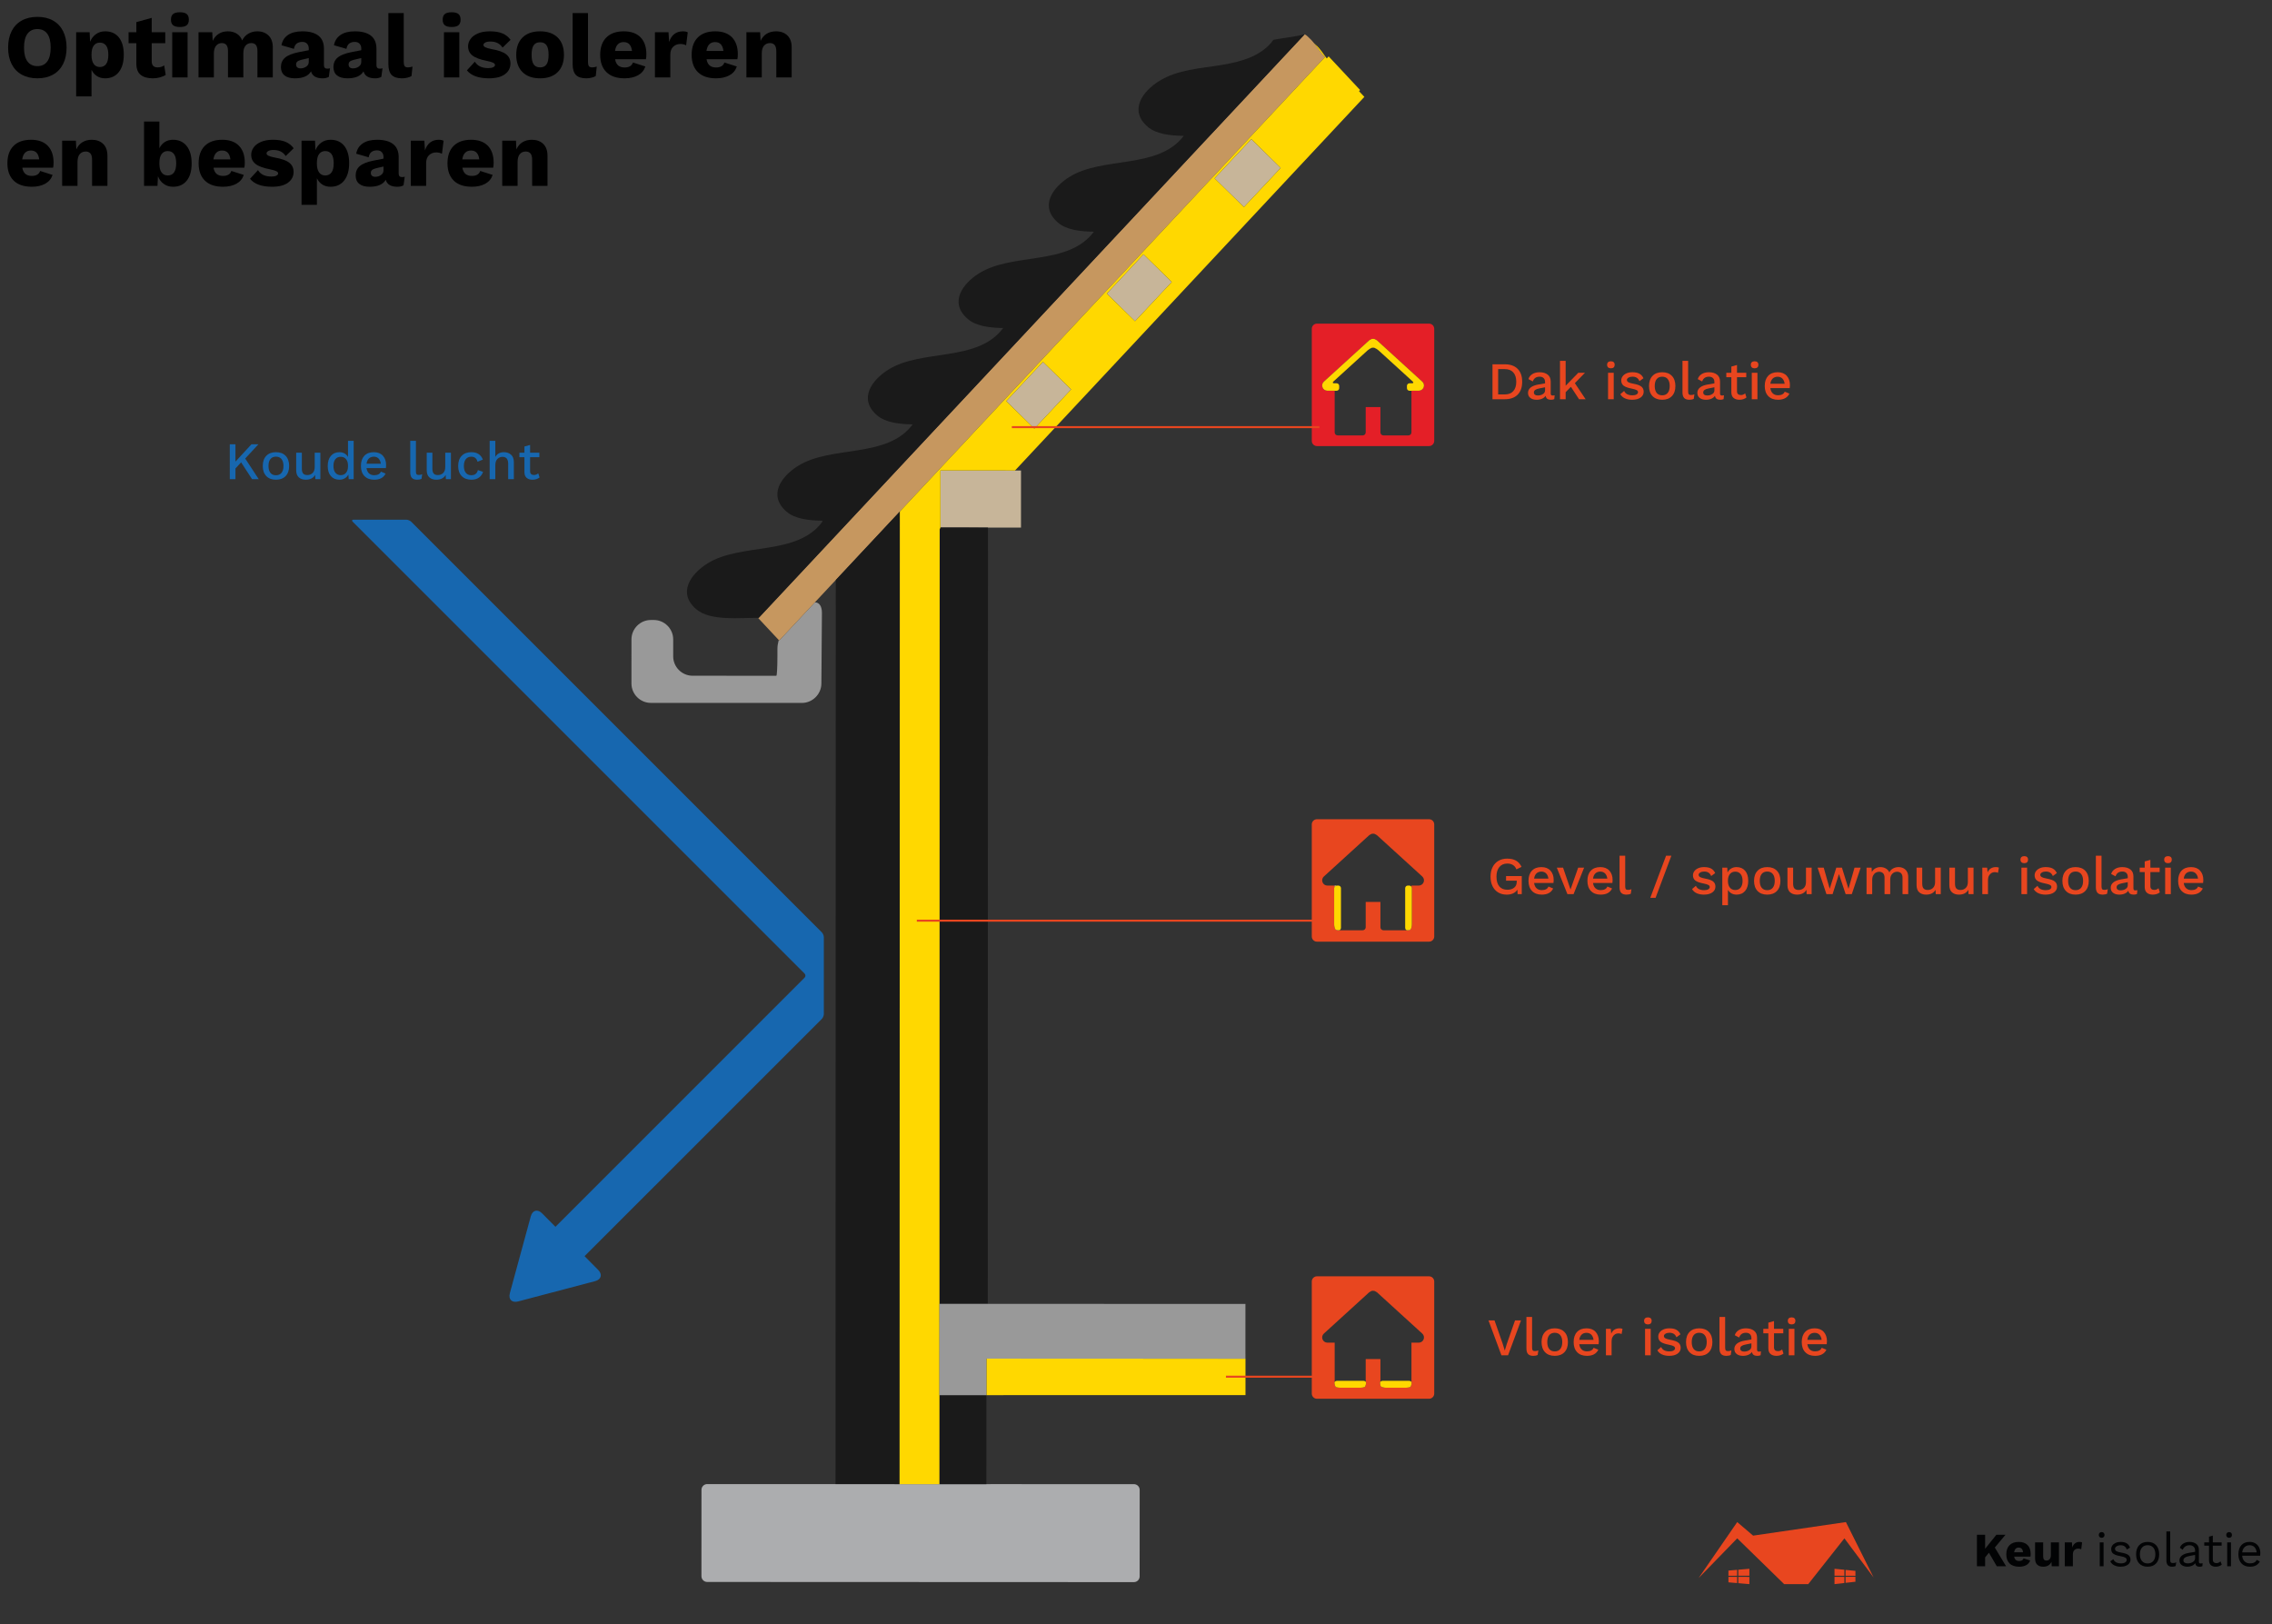 <?xml version="1.0" encoding="utf-8"?>
<!-- Generator: Adobe Illustrator 16.0.0, SVG Export Plug-In . SVG Version: 6.00 Build 0)  -->
<!DOCTYPE svg PUBLIC "-//W3C//DTD SVG 1.1 Basic//EN" "http://www.w3.org/Graphics/SVG/1.1/DTD/svg11-basic.dtd">
<svg version="1.1" baseProfile="basic" id="Laag_1" xmlns="http://www.w3.org/2000/svg" xmlns:xlink="http://www.w3.org/1999/xlink"
	 x="0px" y="0px" width="1122px" height="802px" viewBox="0 0 1122 802" xml:space="preserve">
<rect x="0" y="0" width="1122" height="802" fill="#333333" stroke="none"/>
<rect x="472.979" y="232.333" fill="none" width="1.057" height="0.004"/>
<polygon fill="none" points="464.21,643.879 464.21,643.879 465.028,643.879 "/>
<polygon fill="none" points="464.29,688.98 464.19,688.98 487.126,688.992 487.126,688.988 "/>
<path fill="none" d="M597.567,66.92c0.252-0.225,0.388-0.371,0.444-0.485l-0.468,0.485H597.567z"/>
<path fill="none" d="M553.276,114.262c0.251-0.225,0.387-0.371,0.442-0.484l-0.466,0.484H553.276z"/>
<path fill="#999999" d="M384.571,316.077c-0.411,1.514-0.65,3.009-0.65,4.382l-0.002,3.669c0,5.273-0.237,9.589-0.522,9.589
	c-0.284,0-4.833,0-10.106-0.004l-31.257-0.004c-5.273-0.004-9.585-4.32-9.585-9.593l0.004-8.344c0.002-5.278-4.31-9.594-9.583-9.594
	h-1.438c-5.273,0-9.589,4.312-9.591,9.585l-0.006,21.771c-0.004,5.273,4.312,9.589,9.585,9.593l74.552,0.016
	c5.273,0,9.621-4.312,9.663-9.585l0.263-34.83c0.027-3.42-1.375-5.266-3.476-5.266l-17.63,18.847
	C384.717,316.234,384.643,316.155,384.571,316.077z"/>
<path fill="#C6975F" d="M654.349,28.071c-1.855-1.511-3.171-3.89-4.668-5.819c-0.244-0.317-0.516-0.638-0.777-0.96
	c-0.71-0.883-1.458-1.758-2.27-2.469c-0.558-0.485-1.579-1.647-2.349-1.861L598.02,66.425l-0.008,0.01
	c-0.057,0.114-0.192,0.26-0.444,0.485h-0.023l-43.818,46.848l-0.008,0.01c-0.056,0.114-0.191,0.259-0.442,0.484h-0.024
	l-44.324,47.388l-44.65,47.726l-44.599,47.67l-44.85,47.929l-0.317,0.338c3.354,3.59,6.706,7.176,10.058,10.764
	c0.072,0.078,0.146,0.157,0.219,0.233l17.63-18.847l1.878-2.006l8.343-8.916l0.096-0.104l31.637-33.816l51.759-55.32l18.128-19.378
	l31.539-33.716l18.144-19.377L654.4,28.128L654.349,28.071z"/>
<path fill="#4D4D4D" d="M644.483,16.748c-0.032,0.057-0.134,0.113-0.294,0.18l0.096,0.034L644.483,16.748z"/>
<path fill="#ACADAF" d="M466.753,732.945c-1.559,0-4.11-0.002-5.669-0.002l-14.004-0.007c-1.559,0-4.11-0.001-5.669-0.002
	l-25.96-0.006c-1.559-0.001-2.834-0.003-2.834-0.005s-1.275-0.004-2.834-0.004l-60.528-0.012c-1.559,0-2.835,1.275-2.836,2.835
	l-0.011,25.385c-0.001,1.56-0.002,2.835-0.002,2.835s-0.001,1.275-0.001,2.835l-0.001,11.61c0,1.56,1.275,2.836,2.834,2.836
	l210.731,0.086c1.559,0,2.835-1.274,2.835-2.834v-6.807c0-1.56,0.001-2.835,0.002-2.835s0.002-1.275,0.003-2.835l0.014-30.236
	c0.001-1.56-1.274-2.835-2.833-2.836l-61.607-0.011c-1.559-0.001-4.11-0.001-5.669-0.002h-2.76
	c-1.559-0.001-2.834,0.004-2.834,0.011c0,0.006-1.275,0.01-2.834,0.01L466.753,732.945z"/>
<g>
	<polygon fill="#C7B599" points="620.694,71.381 619.811,70.515 617.946,68.685 599.818,88.074 601.746,89.963 602.569,90.769 
		614.31,102.262 632.447,82.909 	"/>
	<polygon fill="#C7B599" points="566.771,127.616 564.722,125.608 546.595,144.986 548.71,147.053 549.354,147.683 560.529,158.623 
		578.665,139.268 567.473,128.305 	"/>
	<polygon fill="#C7B599" points="517.279,180.888 515.059,178.714 496.942,198.1 499.22,200.332 499.694,200.795 510.803,211.681 
		528.952,192.315 517.811,181.406 	"/>
	<polygon fill="#C7B599" points="495.984,232.343 474.035,232.335 472.981,232.335 469.491,232.335 464.41,232.335 464.408,237.81 
		464.402,260.523 495.674,260.532 504.202,260.536 504.21,232.347 501.258,232.347 	"/>
</g>
<polygon fill="#999999" points="495.558,670.95 495.562,670.95 495.558,670.95 "/>
<rect x="495.558" y="668.705" fill="#999999" width="0.004" height="2.245"/>
<g>
	<polygon fill="#1A1A1A" points="463.931,688.98 463.919,732.928 463.919,732.944 487.118,732.956 487.118,732.934 487.126,688.992 
		464.19,688.98 	"/>
	<polygon fill="#1A1A1A" points="464.402,260.523 464.043,261.445 464.039,283.072 464.027,328.173 464.015,373.274 
		464.003,418.374 463.991,463.475 463.979,508.576 463.967,553.677 463.955,598.778 463.941,643.879 463.939,652.901 
		464.21,652.901 464.21,643.879 465.028,643.879 487.812,643.891 487.812,643.887 487.824,598.79 487.832,553.688 487.84,508.588 
		487.848,463.486 487.859,418.386 487.868,373.286 487.875,328.185 487.888,283.084 487.892,261.457 487.892,260.532 	"/>
	<polygon fill="#1A1A1A" points="412.737,286.644 412.728,316.885 412.715,361.986 412.706,407.082 412.691,452.188 
		412.679,497.287 412.669,542.389 412.655,587.489 412.644,632.591 412.631,677.691 412.617,732.928 444.246,732.936 
		444.246,732.928 444.26,677.703 444.271,632.603 444.282,587.497 444.296,542.396 444.308,497.296 444.32,452.195 444.333,407.094 
		444.344,361.994 444.356,316.893 444.372,259.376 444.374,252.622 412.737,286.438 	"/>
</g>
<path fill="#1A1A1A" d="M644.189,16.928h-0.012c-2.171,0.845-14.728,2.5-15.189,2.702c-0.403,0.181-0.897,1.128-1.217,1.477
	c-0.854,0.991-1.791,1.894-2.793,2.727c-1.973,1.657-4.176,2.976-6.484,4.035c-4.87,2.243-10.132,3.358-15.354,4.235
	c-10.278,1.722-21.56,2.192-30.754,7.94c-8.225,5.14-14.975,14.496-5.592,22.573c4.152,3.585,11.036,4.387,17.793,4.469
	c-12.663,16.695-39.992,9.966-56.494,20.301c-8.225,5.14-14.974,14.495-5.592,22.572c4.133,3.564,10.961,4.378,17.69,4.469
	c-12.592,16.988-40.087,10.16-56.676,20.538c-8.221,5.14-14.974,14.484-5.581,22.572c4.081,3.53,10.817,4.355,17.459,4.459v0.012
	c-12.593,16.976-40.099,10.155-56.675,20.526c-8.224,5.15-14.974,14.495-5.594,22.581c4.123,3.542,10.901,4.368,17.587,4.459v0.012
	c-12.595,16.977-40.099,10.147-56.675,20.526c-8.224,5.149-14.974,14.495-5.594,22.584c4.133,3.55,10.932,4.363,17.639,4.459
	l-0.012,0.574c-12.593,16.977-40.097,10.156-56.683,20.526c-8.225,5.149-14.974,14.495-5.584,22.58
	c7.064,6.083,21.938,4.137,30.773,4.296l0.211-0.204l0.042,0.044l44.85-47.929l44.599-47.67l44.65-47.726l44.324-47.388l0.466-0.484
	l0.008-0.01l43.818-46.848l0.468-0.485l0.008-0.01l46.266-49.463L644.189,16.928z"/>
<g>
	<path fill="#E8461F" d="M705.72,404.569H697h-46.632h-0.004c-1.409,0-2.557,1.148-2.557,2.557v0.004v46.484v8.864
		c0,1.407,1.147,2.561,2.557,2.561h8.722h46.63h0.004c1.407,0,2.557-1.149,2.557-2.557v-0.004v-46.486v-8.862
		C708.276,405.718,707.127,404.569,705.72,404.569z M703.039,435.689c-0.392,0.997-1.331,1.644-2.408,1.644h-3.599v0.031v0.623
		c0.112,0.189,0.191,0.398,0.191,0.633v18.018c0,0.358-0.084,0.926-0.22,1.425c-0.021,0.242-0.105,0.459-0.231,0.653
		c-0.088,0.182-0.185,0.314-0.286,0.36c-0.021,0.008-0.052,0.018-0.074,0.027c-0.245,0.179-0.533,0.307-0.859,0.307h-0.71h-11.656
		c-0.817,0-1.479-0.666-1.479-1.483v-12.5h-7.269v12.5c0,0.817-0.661,1.483-1.482,1.483h-11.675h-0.686
		c-0.298,0-0.56-0.111-0.792-0.264c-0.067-0.022-0.144-0.047-0.202-0.07c-0.411-0.185-0.741-1.728-0.741-2.438V438.62
		c0-0.274,0.106-0.518,0.254-0.728v-0.528v-0.031h-3.597c-1.077,0-2.019-0.646-2.406-1.644c-0.386-1.005-0.13-2.118,0.668-2.84
		l22.387-20.398c0.46-0.3,0.978-0.575,1.382-0.719h1.053c0.406,0.144,0.932,0.427,1.396,0.727l22.373,20.391
		C703.163,433.571,703.427,434.685,703.039,435.689z"/>
	<path fill="#FFFFFF" d="M660.596,459.41h0.686c-0.448,0-1.054-0.115-1.478-0.264C660.036,459.299,660.298,459.41,660.596,459.41z"
		/>
	<path fill="#FFFFFF" d="M695.553,459.41c0.326,0,0.614-0.128,0.859-0.307c-0.415,0.167-1.098,0.307-1.569,0.307H695.553z"/>
	<path fill="#FFFFFF" d="M659.998,437.364h-0.884v0.528C659.32,437.604,659.63,437.408,659.998,437.364z"/>
	<path fill="#FFFFFF" d="M697.004,458.063c-0.065,0.245-0.144,0.475-0.231,0.653C696.898,458.521,696.982,458.305,697.004,458.063z"
		/>
</g>
<path fill="#E41F27" d="M705.718,159.819h-8.72h-46.632h-0.004c-1.409,0-2.557,1.151-2.557,2.557v0.004v46.481v8.871
	c0,1.404,1.147,2.557,2.557,2.557h8.722h46.63h0.004c1.407,0,2.557-1.152,2.557-2.557v-46.489v-8.863
	C708.274,160.97,707.125,159.819,705.718,159.819z M703.039,191.303c-0.392,1.001-1.331,1.647-2.408,1.647h-3.599v0.028v20.566
	c0,0.813-0.662,1.48-1.479,1.48h-12.366c-0.817,0-1.479-0.667-1.479-1.48v-12.505h-7.269v12.505c0,0.813-0.661,1.48-1.482,1.48
	h-12.36c-0.813,0-1.481-0.667-1.481-1.48v-20.566v-0.028h-3.597c-1.077,0-2.019-0.646-2.406-1.647
	c-0.386-1.001-0.13-2.118,0.668-2.836l22.387-20.402c0.46-0.299,0.978-0.57,1.382-0.718h1.053c0.406,0.151,0.932,0.427,1.396,0.729
	l22.373,20.391C703.163,189.185,703.427,190.301,703.039,191.303z"/>
<g>
	<path fill="#E8461F" d="M705.72,630.303H697h-46.632h-0.004c-1.409,0-2.557,1.147-2.557,2.555v0.004v46.485v8.863
		c0,1.412,1.147,2.562,2.557,2.562h8.722h46.63h0.004c1.407,0,2.557-1.149,2.557-2.557v-0.005v-46.485v-8.863
		C708.276,631.45,707.127,630.303,705.72,630.303z M703.039,661.421c-0.392,0.998-1.331,1.645-2.408,1.645h-3.599v0.031v19.399
		c0.065,0.114,0.104,0.238,0.104,0.369c0,0.168-0.044,0.429-0.104,0.708v0.089c0,0.324-0.126,0.607-0.304,0.852
		c-0.106,0.229-0.218,0.415-0.346,0.474c-0.412,0.188-1.342,0.335-2.063,0.335h-9.983c-0.405,0-1.077-0.109-1.625-0.275
		c-0.042-0.016-0.086-0.021-0.128-0.04c-0.366-0.122-0.653-0.271-0.728-0.435c-0.188-0.415-0.336-1.181-0.336-1.707
		c0-0.169,0.078-0.321,0.188-0.459v-11.248h-7.269v11.236c0.116,0.14,0.2,0.296,0.2,0.471c0,0.526-0.338,1.935-0.758,2.122
		c-0.409,0.188-1.347,0.335-2.07,0.335h-10.004c-0.726,0-1.655-0.147-2.068-0.335c-0.148-0.066-0.278-0.306-0.395-0.584
		c-0.104-0.174-0.17-0.364-0.195-0.571c-0.098-0.372-0.166-0.747-0.166-0.967c0-0.144,0.052-0.277,0.132-0.399v-19.369v-0.031
		h-3.597c-1.077,0-2.019-0.646-2.406-1.645c-0.386-1.004-0.13-2.118,0.668-2.839l22.387-20.398c0.46-0.3,0.978-0.575,1.382-0.723
		l1.053,0.004c0.406,0.144,0.932,0.423,1.396,0.727l22.373,20.391C703.163,659.303,703.427,660.417,703.039,661.421z"/>
	<path fill="#FFFFFF" d="M697.032,683.662v-0.089c-0.07,0.327-0.174,0.664-0.304,0.94
		C696.906,684.27,697.032,683.986,697.032,683.662z"/>
	<g>
		<path fill="#FFD800" d="M412.737,286.644v-0.206l-0.096,0.104C412.673,286.574,412.706,286.61,412.737,286.644z"/>
		<path fill="#FFD800" d="M495.984,232.343l5.274,0.004L673.773,47.843l-2.637-2.819l0.531-0.563l-15.536-16.614l-0.936,1
			c-0.896-1.134-1.697-2.398-2.555-3.512c-0.822-1.066-1.735-2.214-2.725-3.087c-0.258-0.225-0.624-0.608-1.014-0.956
			c0.262,0.322,0.533,0.643,0.777,0.96c1.497,1.929,2.813,4.308,4.668,5.819l0.052,0.057l-90.456,96.703L545.8,144.208
			l-31.539,33.716l-18.128,19.378l-51.759,55.32l-0.002,6.754l-0.016,57.516l-0.012,45.101l-0.012,45.1l-0.012,45.102l-0.012,45.101
			l-0.012,45.101l-0.014,45.101l-0.012,45.105l-0.01,45.101l-0.014,55.225v0.008l19.673,0.009v-0.017l0.012-43.947l0.008-36.079
			l0.002-9.022l0.014-45.101l0.012-45.102l0.012-45.101l0.012-45.102l0.012-45.101l0.012-45.1l0.012-45.101l0.012-45.101
			l0.004-21.627l0.359-0.922l0.006-22.714l0.002-5.475h5.082h3.49h-0.004h1.057l0,0L495.984,232.343z M617.946,68.685l1.864,1.83
			l0.884,0.867l11.753,11.527l-18.138,19.354l-11.74-11.494l-0.823-0.806l-1.928-1.889L617.946,68.685z M564.722,125.608l2.05,2.008
			l0.701,0.688l11.192,10.963l-18.136,19.354l-11.175-10.94l-0.644-0.629l-2.116-2.067L564.722,125.608z M515.059,178.714
			l2.22,2.173l0.532,0.519l11.141,10.909l-18.149,19.365l-11.109-10.885l-0.475-0.464l-2.277-2.232L515.059,178.714z"/>
		<polygon fill="#FFD800" points="615.056,670.986 495.562,670.95 495.558,670.95 487.126,670.95 487.126,688.988 487.126,688.992 
			495.558,688.992 495.562,688.992 495.562,688.98 615.071,688.98 615.071,668.705 615.056,668.705 		"/>
		<path fill="#FFD800" d="M659.602,459.076c0.059,0.023,0.135,0.048,0.202,0.07c0.424,0.148,1.029,0.264,1.478,0.264
			c0.518,0,0.941-0.578,0.941-1.288V438.62c0-0.705-0.58-1.287-1.289-1.287h-0.728h-0.063c-0.052,0-0.096,0.023-0.146,0.031
			c-0.368,0.044-0.678,0.24-0.884,0.528c-0.147,0.21-0.254,0.453-0.254,0.728v18.018C658.86,457.349,659.19,458.892,659.602,459.076
			z"/>
		<path fill="#FFD800" d="M695.935,437.333h-0.718c-0.705,0-1.287,0.578-1.287,1.287v19.502c0,0.71,0.41,1.288,0.913,1.288
			c0.472,0,1.154-0.14,1.569-0.307c0.022-0.01,0.053-0.02,0.074-0.027c0.102-0.046,0.198-0.179,0.286-0.36
			c0.088-0.179,0.166-0.408,0.231-0.653c0.136-0.499,0.22-1.066,0.22-1.425V438.62c0-0.234-0.079-0.443-0.191-0.633
			C696.809,437.604,696.41,437.333,695.935,437.333z"/>
		<path fill="#FFD800" d="M679.996,168.076c-0.464-0.303-0.989-0.578-1.396-0.729h-1.053c-0.404,0.147-0.922,0.418-1.382,0.718
			l-22.387,20.402c-0.798,0.718-1.054,1.835-0.668,2.836c0.388,1.001,1.329,1.647,2.406,1.647h3.597v0.028h0.945
			c0.706,0,1.29-0.579,1.29-1.289v-1.125c0-0.709-0.584-1.284-1.29-1.284h-1.235c-0.709,0-0.861-0.395-0.336-0.87l16.896-15.397
			c0.523-0.478,1.497-1.069,2.163-1.308h1.053c0.666,0.239,1.64,0.83,2.161,1.308l16.896,15.397c0.523,0.475,0.371,0.87-0.334,0.87
			h-1.237c-0.71,0-1.288,0.575-1.288,1.284v1.125c0,0.71,0.578,1.289,1.288,1.289h0.945v-0.028h3.599
			c1.077,0,2.017-0.646,2.408-1.647c0.388-1.001,0.124-2.118-0.67-2.836L679.996,168.076z"/>
		<path fill="#FFD800" d="M695.822,681.915h-12.989c-0.492,0-0.899,0.204-1.126,0.491c-0.109,0.138-0.188,0.29-0.188,0.459
			c0,0.526,0.148,1.292,0.336,1.707c0.074,0.164,0.361,0.313,0.728,0.435c0.042,0.019,0.086,0.024,0.128,0.04
			c0.548,0.166,1.22,0.275,1.625,0.275h9.983c0.722,0,1.651-0.147,2.063-0.335c0.128-0.059,0.239-0.245,0.346-0.474
			c0.13-0.276,0.233-0.613,0.304-0.94c0.06-0.279,0.104-0.54,0.104-0.708c0-0.131-0.038-0.255-0.104-0.369
			C696.832,682.155,696.364,681.915,695.822,681.915z"/>
		<path fill="#FFD800" d="M673.327,681.915h-13.031c-0.526,0-0.972,0.229-1.182,0.551c-0.08,0.122-0.132,0.256-0.132,0.399
			c0,0.22,0.068,0.595,0.166,0.967c0.025,0.207,0.092,0.397,0.195,0.571c0.116,0.278,0.246,0.518,0.395,0.584
			c0.413,0.188,1.343,0.335,2.068,0.335h10.004c0.724,0,1.661-0.147,2.07-0.335c0.42-0.188,0.758-1.596,0.758-2.122
			c0-0.175-0.084-0.331-0.2-0.471C674.211,682.113,673.808,681.915,673.327,681.915z"/>
	</g>
</g>
<path fill="#1767AF" d="M406.841,462.846c0-0.779-0.451-1.868-1.002-2.419L203.061,257.648c-0.551-0.551-1.64-1.002-2.419-1.002
	h-26.048c-0.78,0-0.966,0.451-0.416,1.002l223.159,223.156c0.551,0.551,0.551,1.453,0,2.004L269.399,610.75
	c-0.551,0.551-0.551,1.453,0,2.004l12.435,12.436c0.551,0.551,1.453,0.551,2.004,0l122.001-121.997
	c0.551-0.551,1.002-1.64,1.002-2.419V462.846z"/>
<path fill="#1767AF" d="M295.38,627.11l-9.756-9.836c-2.242-2.262-5.91-5.961-8.154-8.224l-9.756-9.836
	c-2.243-2.26-4.762-1.598-5.599,1.478l-3.641,13.366c-0.838,3.071-2.206,8.098-3.042,11.171l-3.64,13.368
	c-0.838,3.076,0.996,4.918,4.075,4.112l13.398-3.534c3.077-0.81,8.115-2.138,11.194-2.947l13.399-3.533
	C296.937,631.885,297.624,629.375,295.38,627.11z"/>
<line fill="none" stroke="#E8461F" stroke-miterlimit="10" x1="651.562" y1="210.939" x2="499.694" y2="210.939"/>
<line fill="none" stroke="#E8461F" stroke-miterlimit="10" x1="651.562" y1="679.873" x2="605.416" y2="679.873"/>
<line fill="none" stroke="#E8461F" stroke-miterlimit="10" x1="651.562" y1="454.67" x2="452.759" y2="454.67"/>
<polygon fill="#999999" points="495.911,643.908 495.552,643.908 487.794,643.904 487.794,643.908 466.687,643.896 465.012,643.896 
	464.192,643.896 463.923,643.896 463.923,652.919 463.921,652.919 463.913,688.998 464.172,688.998 464.272,688.998 
	487.108,689.006 487.108,670.969 495.541,670.969 495.541,670.95 495.544,670.95 495.544,670.969 615.037,671.005 615.037,668.723 
	615.041,652.963 615.045,643.944 "/>
<g>
	<path fill="#E8461F" d="M749.467,182.154c1.499,1.5,2.248,3.625,2.248,6.379c0,2.754-0.749,4.88-2.248,6.379
		s-3.607,2.248-6.326,2.248h-6.092v-17.254h6.092C745.859,179.906,747.968,180.656,749.467,182.154z M747.323,193.147
		c0.976-1.089,1.464-2.627,1.464-4.614s-0.488-3.525-1.464-4.614c-0.977-1.089-2.37-1.634-4.183-1.634h-3.294v12.496h3.294
		C744.953,194.781,746.347,194.237,747.323,193.147z"/>
	<path fill="#E8461F" d="M767.74,195.226l-0.184,1.882c-0.47,0.209-1.011,0.313-1.62,0.313c-0.75,0-1.347-0.148-1.791-0.444
		c-0.444-0.296-0.736-0.793-0.876-1.49c-0.401,0.61-0.993,1.085-1.777,1.425s-1.665,0.51-2.641,0.51
		c-1.272,0-2.301-0.296-3.085-0.889c-0.784-0.592-1.176-1.438-1.176-2.536c0-1.028,0.427-1.896,1.28-2.601
		c0.854-0.706,2.127-1.207,3.817-1.503l3.32-0.575v-0.706c0-0.802-0.235-1.434-0.706-1.896c-0.471-0.461-1.124-0.693-1.961-0.693
		c-1.726,0-2.85,0.784-3.372,2.353l-2.17-1.15c0.313-1.046,0.954-1.873,1.921-2.483c0.968-0.61,2.157-0.915,3.569-0.915
		c1.689,0,3.032,0.392,4.025,1.176s1.49,1.935,1.49,3.451v5.908c0,0.332,0.074,0.575,0.222,0.732
		c0.148,0.157,0.396,0.235,0.745,0.235C767.156,195.33,767.479,195.295,767.74,195.226z M761.937,194.625
		c0.715-0.453,1.072-1.054,1.072-1.804v-1.568l-2.85,0.575c-0.907,0.174-1.578,0.418-2.014,0.732
		c-0.436,0.314-0.653,0.732-0.653,1.255c0,0.488,0.17,0.858,0.51,1.111c0.34,0.253,0.823,0.379,1.451,0.379
		C760.395,195.304,761.222,195.078,761.937,194.625z"/>
	<path fill="#E8461F" d="M775.765,191.017l-2.588,2.667v3.477h-2.797v-18.953h2.797v12.287l6.248-6.405h3.294l-4.993,5.124
		l5.307,7.947h-3.241L775.765,191.017z"/>
	<path fill="#E8461F" d="M794.144,181.436c-0.332-0.305-0.497-0.736-0.497-1.294c0-0.558,0.165-0.984,0.497-1.281
		c0.33-0.296,0.793-0.444,1.385-0.444c0.593,0,1.05,0.148,1.373,0.444c0.322,0.297,0.483,0.724,0.483,1.281
		c0,0.558-0.161,0.989-0.483,1.294c-0.323,0.305-0.78,0.458-1.373,0.458C794.937,181.893,794.474,181.741,794.144,181.436z
		 M796.914,197.16h-2.797v-13.071h2.797V197.16z"/>
	<path fill="#E8461F" d="M802.495,196.742c-1.02-0.453-1.791-1.141-2.313-2.065l1.882-1.621c0.331,0.75,0.845,1.299,1.542,1.647
		c0.697,0.349,1.534,0.523,2.51,0.523c0.889,0,1.577-0.144,2.065-0.431c0.487-0.288,0.732-0.667,0.732-1.137
		c0-0.418-0.228-0.754-0.68-1.007c-0.454-0.252-1.238-0.492-2.354-0.719c-1.935-0.366-3.294-0.854-4.078-1.464
		c-0.784-0.61-1.176-1.473-1.176-2.588c0-0.715,0.218-1.381,0.653-2s1.067-1.115,1.896-1.49c0.827-0.375,1.808-0.562,2.94-0.562
		c1.446,0,2.605,0.24,3.478,0.719c0.871,0.479,1.542,1.225,2.013,2.235l-1.987,1.464c-0.313-0.767-0.754-1.329-1.319-1.686
		c-0.567-0.357-1.286-0.536-2.157-0.536c-0.784,0-1.434,0.162-1.947,0.484c-0.515,0.323-0.771,0.693-0.771,1.111
		c0,0.471,0.23,0.846,0.692,1.124c0.462,0.279,1.303,0.532,2.523,0.758c1.847,0.331,3.154,0.802,3.921,1.412
		c0.767,0.61,1.15,1.464,1.15,2.562c0,1.168-0.506,2.118-1.517,2.85s-2.404,1.098-4.183,1.098
		C804.687,197.421,803.515,197.195,802.495,196.742z"/>
	<path fill="#E8461F" d="M825.644,185.631c1.15,1.203,1.726,2.867,1.726,4.993c0,2.126-0.575,3.791-1.726,4.993
		s-2.745,1.804-4.784,1.804s-3.634-0.601-4.784-1.804s-1.725-2.867-1.725-4.993c0-2.126,0.574-3.791,1.725-4.993
		s2.745-1.804,4.784-1.804S824.493,184.429,825.644,185.631z M818.128,187.213c-0.637,0.793-0.954,1.931-0.954,3.412
		c0,1.481,0.317,2.619,0.954,3.412c0.636,0.793,1.546,1.189,2.731,1.189s2.101-0.401,2.745-1.203
		c0.645-0.801,0.968-1.935,0.968-3.398s-0.323-2.597-0.968-3.398c-0.645-0.801-1.56-1.203-2.745-1.203
		S818.764,186.42,818.128,187.213z"/>
	<path fill="#E8461F" d="M833.669,193.343c0,0.645,0.096,1.094,0.287,1.347c0.192,0.252,0.55,0.379,1.072,0.379
		c0.331,0,0.614-0.021,0.85-0.065c0.235-0.043,0.527-0.135,0.876-0.274l-0.313,2.248c-0.593,0.296-1.316,0.444-2.17,0.444
		c-1.168,0-2.026-0.296-2.575-0.889c-0.549-0.592-0.823-1.525-0.823-2.797v-15.528h2.797V193.343z"/>
	<path fill="#E8461F" d="M851.367,195.226l-0.184,1.882c-0.47,0.209-1.011,0.313-1.62,0.313c-0.75,0-1.347-0.148-1.791-0.444
		c-0.444-0.296-0.736-0.793-0.876-1.49c-0.401,0.61-0.993,1.085-1.777,1.425s-1.665,0.51-2.641,0.51
		c-1.272,0-2.301-0.296-3.085-0.889c-0.784-0.592-1.176-1.438-1.176-2.536c0-1.028,0.427-1.896,1.28-2.601
		c0.854-0.706,2.127-1.207,3.817-1.503l3.32-0.575v-0.706c0-0.802-0.235-1.434-0.706-1.896c-0.471-0.461-1.124-0.693-1.961-0.693
		c-1.726,0-2.85,0.784-3.372,2.353l-2.17-1.15c0.313-1.046,0.954-1.873,1.921-2.483c0.968-0.61,2.157-0.915,3.569-0.915
		c1.689,0,3.032,0.392,4.025,1.176s1.49,1.935,1.49,3.451v5.908c0,0.332,0.074,0.575,0.222,0.732
		c0.148,0.157,0.396,0.235,0.745,0.235C850.783,195.33,851.105,195.295,851.367,195.226z M845.563,194.625
		c0.715-0.453,1.072-1.054,1.072-1.804v-1.568l-2.85,0.575c-0.907,0.174-1.578,0.418-2.014,0.732
		c-0.436,0.314-0.653,0.732-0.653,1.255c0,0.488,0.17,0.858,0.51,1.111c0.34,0.253,0.823,0.379,1.451,0.379
		C844.021,195.304,844.849,195.078,845.563,194.625z"/>
	<path fill="#E8461F" d="M862.478,196.297c-0.418,0.349-0.928,0.624-1.529,0.824c-0.601,0.2-1.251,0.3-1.947,0.3
		c-1.203,0-2.166-0.3-2.889-0.902c-0.724-0.601-1.094-1.538-1.111-2.81v-7.424h-2.483v-2.196h2.483v-3.059l2.797-0.784v3.843h4.575
		v2.196h-4.575v6.954c0,0.627,0.17,1.094,0.51,1.398c0.34,0.305,0.807,0.458,1.399,0.458c0.801,0,1.507-0.278,2.117-0.836
		L862.478,196.297z"/>
	<path fill="#E8461F" d="M865.118,181.436c-0.332-0.305-0.497-0.736-0.497-1.294c0-0.558,0.165-0.984,0.497-1.281
		c0.33-0.296,0.793-0.444,1.385-0.444c0.593,0,1.05,0.148,1.373,0.444c0.322,0.297,0.483,0.724,0.483,1.281
		c0,0.558-0.161,0.989-0.483,1.294c-0.323,0.305-0.78,0.458-1.373,0.458C865.911,181.893,865.448,181.741,865.118,181.436z
		 M867.889,197.16h-2.797v-13.071h2.797V197.16z"/>
	<path fill="#E8461F" d="M883.836,191.67h-9.568c0.157,1.15,0.566,2.026,1.229,2.627c0.662,0.602,1.517,0.902,2.563,0.902
		c0.854,0,1.563-0.152,2.13-0.458c0.566-0.305,0.955-0.745,1.164-1.32l2.326,0.967c-0.976,2.022-2.85,3.032-5.62,3.032
		c-2.057,0-3.665-0.601-4.823-1.804c-1.159-1.203-1.738-2.867-1.738-4.993c0-2.144,0.558-3.812,1.673-5.006
		c1.115-1.193,2.684-1.791,4.705-1.791c1.917,0,3.407,0.584,4.471,1.751c1.063,1.168,1.595,2.719,1.595,4.653
		C883.94,190.738,883.905,191.217,883.836,191.67z M875.431,186.938c-0.618,0.593-1.006,1.456-1.163,2.588h7.059
		c-0.14-1.098-0.51-1.952-1.111-2.562c-0.601-0.61-1.381-0.915-2.34-0.915C876.864,186.05,876.05,186.346,875.431,186.938z"/>
</g>
<g>
	<path fill="#1767AF" d="M119.077,228.33l-2.797,3.007v5.307h-2.797V219.39h2.797v8.575l7.921-8.575h3.425l-6.536,7.059
		l6.692,10.195h-3.294L119.077,228.33z"/>
	<path fill="#1767AF" d="M141.062,225.115c1.15,1.203,1.726,2.867,1.726,4.993c0,2.126-0.575,3.791-1.726,4.993
		s-2.745,1.804-4.784,1.804s-3.634-0.601-4.784-1.804c-1.15-1.203-1.726-2.867-1.726-4.993c0-2.126,0.575-3.791,1.726-4.993
		c1.15-1.203,2.745-1.804,4.784-1.804S139.912,223.912,141.062,225.115z M133.546,226.696c-0.637,0.793-0.955,1.931-0.955,3.412
		c0,1.481,0.318,2.619,0.955,3.412c0.636,0.793,1.546,1.189,2.731,1.189s2.1-0.401,2.745-1.203c0.645-0.801,0.967-1.935,0.967-3.398
		s-0.323-2.597-0.967-3.398c-0.645-0.801-1.56-1.203-2.745-1.203S134.182,225.904,133.546,226.696z"/>
	<path fill="#1767AF" d="M158.211,223.572v13.071h-2.483l-0.104-2.118c-0.889,1.586-2.44,2.379-4.653,2.379
		c-1.412,0-2.549-0.387-3.412-1.163c-0.863-0.775-1.294-1.965-1.294-3.568v-8.601h2.797v7.869c0,1.15,0.227,1.965,0.68,2.444
		s1.125,0.719,2.013,0.719c1.063,0,1.938-0.335,2.627-1.006c0.688-0.671,1.032-1.66,1.032-2.967v-7.059H158.211z"/>
	<path fill="#1767AF" d="M174.654,217.69v18.953h-2.457l-0.157-2.327c-0.384,0.784-0.963,1.412-1.739,1.882s-1.66,0.706-2.653,0.706
		c-1.795,0-3.211-0.597-4.248-1.791c-1.037-1.193-1.556-2.854-1.556-4.98s0.519-3.795,1.556-5.006
		c1.037-1.211,2.453-1.817,4.248-1.817c0.958,0,1.804,0.213,2.536,0.641s1.29,1.006,1.673,1.738v-8H174.654z M170.89,233.48
		c0.645-0.784,0.967-1.856,0.967-3.216v-0.313c0-1.359-0.323-2.427-0.967-3.203c-0.645-0.775-1.516-1.163-2.614-1.163
		c-1.133,0-2.018,0.396-2.653,1.189c-0.637,0.793-0.955,1.904-0.955,3.333c0,1.429,0.318,2.545,0.955,3.346
		c0.636,0.802,1.52,1.203,2.653,1.203C169.374,234.657,170.245,234.265,170.89,233.48z"/>
	<path fill="#1767AF" d="M190.575,231.154h-9.568c0.157,1.15,0.566,2.026,1.229,2.627c0.662,0.602,1.516,0.902,2.562,0.902
		c0.854,0,1.564-0.152,2.131-0.458c0.566-0.305,0.954-0.745,1.163-1.32l2.327,0.967c-0.976,2.022-2.849,3.032-5.621,3.032
		c-2.057,0-3.664-0.601-4.823-1.804s-1.738-2.867-1.738-4.993c0-2.144,0.558-3.812,1.673-5.006c1.115-1.193,2.684-1.791,4.706-1.791
		c1.917,0,3.407,0.584,4.47,1.751c1.063,1.168,1.595,2.719,1.595,4.653C190.68,230.222,190.645,230.701,190.575,231.154z
		 M182.17,226.422c-0.619,0.593-1.006,1.456-1.164,2.588h7.059c-0.14-1.098-0.51-1.952-1.111-2.562
		c-0.601-0.61-1.381-0.915-2.339-0.915C183.604,225.533,182.789,225.83,182.17,226.422z"/>
	<path fill="#1767AF" d="M205.397,232.827c0,0.645,0.096,1.094,0.288,1.347c0.191,0.252,0.549,0.379,1.072,0.379
		c0.331,0,0.614-0.021,0.85-0.065c0.235-0.043,0.527-0.135,0.875-0.274l-0.313,2.248c-0.593,0.296-1.316,0.444-2.17,0.444
		c-1.167,0-2.026-0.296-2.575-0.889c-0.549-0.592-0.824-1.525-0.824-2.797V217.69h2.797V232.827z"/>
	<path fill="#1767AF" d="M222.677,223.572v13.071h-2.483l-0.104-2.118c-0.889,1.586-2.44,2.379-4.653,2.379
		c-1.412,0-2.549-0.387-3.412-1.163c-0.863-0.775-1.294-1.965-1.294-3.568v-8.601h2.797v7.869c0,1.15,0.227,1.965,0.68,2.444
		s1.125,0.719,2.013,0.719c1.063,0,1.938-0.335,2.627-1.006c0.688-0.671,1.032-1.66,1.032-2.967v-7.059H222.677z"/>
	<path fill="#1767AF" d="M238.44,226.971l-2.614,1.046c-0.454-1.656-1.473-2.483-3.059-2.483c-1.167,0-2.074,0.401-2.719,1.203
		c-0.645,0.802-0.967,1.935-0.967,3.398s0.322,2.588,0.967,3.372c0.645,0.784,1.551,1.177,2.719,1.177
		c0.889,0,1.604-0.218,2.144-0.654c0.54-0.436,0.897-1.063,1.072-1.882l2.562,0.863c-0.384,1.22-1.063,2.174-2.039,2.863
		c-0.977,0.688-2.205,1.032-3.687,1.032c-2.057,0-3.664-0.601-4.823-1.804s-1.738-2.867-1.738-4.993
		c0-2.126,0.575-3.791,1.726-4.993c1.15-1.203,2.745-1.804,4.784-1.804C235.626,223.311,237.517,224.531,238.44,226.971z"/>
	<path fill="#1767AF" d="M252.387,224.566c0.915,0.836,1.373,2.039,1.373,3.607v8.47h-2.797v-7.581c0-2.301-0.933-3.451-2.797-3.451
		c-0.977,0-1.813,0.34-2.51,1.02c-0.697,0.68-1.046,1.717-1.046,3.111v6.901h-2.797V217.69h2.797v7.973
		c0.436-0.801,1.015-1.394,1.739-1.777c0.723-0.383,1.555-0.575,2.497-0.575C250.292,223.311,251.473,223.729,252.387,224.566z"/>
	<path fill="#1767AF" d="M266.465,235.781c-0.418,0.349-0.928,0.624-1.53,0.824c-0.601,0.2-1.25,0.3-1.947,0.3
		c-1.203,0-2.166-0.3-2.889-0.902c-0.724-0.601-1.094-1.538-1.111-2.81v-7.424h-2.483v-2.196h2.483v-3.059l2.797-0.784v3.843h4.575
		v2.196h-4.575v6.954c0,0.627,0.17,1.094,0.51,1.398c0.34,0.305,0.806,0.458,1.398,0.458c0.802,0,1.507-0.278,2.118-0.836
		L266.465,235.781z"/>
</g>
<g>
	<path d="M26.165,10.139c2.157,1.205,3.816,2.945,4.976,5.221s1.74,4.991,1.74,8.145c0,3.154-0.58,5.868-1.74,8.144
		s-2.819,4.017-4.976,5.221c-2.157,1.205-4.723,1.808-7.698,1.808c-2.976,0-5.549-0.603-7.721-1.808
		c-2.172-1.205-3.838-2.945-4.998-5.221s-1.74-4.99-1.74-8.144c0-3.153,0.58-5.869,1.74-8.145s2.826-4.017,4.998-5.221
		c2.171-1.205,4.745-1.808,7.721-1.808C21.442,8.332,24.008,8.934,26.165,10.139z M13.558,16.677
		c-1.131,1.547-1.696,3.823-1.696,6.828c0,3.005,0.565,5.281,1.696,6.828c1.13,1.547,2.767,2.321,4.909,2.321
		s3.771-0.773,4.887-2.321c1.115-1.546,1.673-3.822,1.673-6.828c0-3.005-0.558-5.281-1.673-6.828
		c-1.116-1.546-2.745-2.32-4.887-2.32S14.688,15.13,13.558,16.677z"/>
	<path d="M58.72,18.506c1.606,2.024,2.41,4.85,2.41,8.479c0,3.689-0.818,6.561-2.454,8.613c-1.637,2.053-3.883,3.079-6.739,3.079
		c-1.577,0-2.938-0.373-4.083-1.116c-1.146-0.743-2.03-1.77-2.655-3.079v13.12h-7.586V15.918h6.649l0.223,4.73
		c0.625-1.576,1.584-2.833,2.878-3.771c1.294-0.937,2.818-1.405,4.574-1.405C54.853,15.472,57.114,16.484,58.72,18.506z
		 M52.406,31.627c0.729-0.982,1.093-2.5,1.093-4.552s-0.365-3.57-1.093-4.552c-0.729-0.982-1.763-1.473-3.102-1.473
		c-1.28,0-2.284,0.491-3.013,1.473s-1.093,2.425-1.093,4.329v0.446c0,1.845,0.357,3.273,1.071,4.284
		c0.714,1.012,1.725,1.518,3.035,1.518C50.643,33.1,51.676,32.608,52.406,31.627z"/>
	<path d="M81.836,36.982c-0.744,0.506-1.688,0.915-2.833,1.227c-1.146,0.313-2.298,0.469-3.458,0.469
		c-2.648,0-4.671-0.565-6.069-1.696c-1.399-1.13-2.113-2.945-2.142-5.444v-10.22h-3.838v-5.4h3.838V10.92l7.586-2.097v7.095h6.694
		v5.4h-6.694v8.97c0,1.993,0.982,2.99,2.945,2.99c1.22,0,2.291-0.327,3.213-0.982L81.836,36.982z"/>
	<path d="M85.473,12.459c-0.699-0.58-1.048-1.495-1.048-2.744c0-1.279,0.349-2.209,1.048-2.79c0.699-0.58,1.822-0.87,3.37-0.87
		c1.546,0,2.67,0.29,3.369,0.87c0.699,0.581,1.049,1.511,1.049,2.79c0,1.25-0.35,2.164-1.049,2.744
		c-0.699,0.581-1.823,0.871-3.369,0.871C87.295,13.33,86.172,13.04,85.473,12.459z M92.636,38.231h-7.586V15.918h7.586V38.231z"/>
	<path d="M132.598,17.525c1.413,1.369,2.12,3.317,2.12,5.846v14.861h-7.586v-13.12c0-2.559-1.012-3.838-3.035-3.838
		c-1.19,0-2.142,0.432-2.856,1.294c-0.714,0.863-1.071,2.113-1.071,3.749v11.915h-7.586v-13.12c0-2.559-1.012-3.838-3.035-3.838
		c-1.131,0-2.068,0.432-2.812,1.294c-0.744,0.863-1.116,2.158-1.116,3.883v11.781h-7.586V15.918h6.783l0.223,4.284
		c0.714-1.546,1.71-2.722,2.99-3.525c1.279-0.803,2.781-1.205,4.507-1.205c1.696,0,3.161,0.387,4.396,1.16
		c1.234,0.774,2.12,1.89,2.655,3.347c0.714-1.457,1.733-2.573,3.057-3.347c1.324-0.773,2.804-1.16,4.44-1.16
		C129.347,15.472,131.185,16.157,132.598,17.525z"/>
	<path d="M162.966,33.724l-0.58,4.24c-0.863,0.476-1.875,0.714-3.035,0.714c-3.213,0-5.132-1.145-5.757-3.436
		c-1.339,2.291-3.987,3.436-7.943,3.436c-2.231,0-3.942-0.476-5.132-1.428c-1.19-0.952-1.785-2.335-1.785-4.15
		c0-1.904,0.676-3.443,2.03-4.619c1.354-1.175,3.577-2.075,6.672-2.7l5.042-0.982v-0.803c0-1.011-0.283-1.814-0.848-2.41
		c-0.565-0.595-1.339-0.893-2.321-0.893c-1.131,0-2.053,0.268-2.767,0.803c-0.714,0.536-1.176,1.414-1.383,2.633l-6.159-1.785
		c0.386-2.171,1.458-3.86,3.213-5.065s4.121-1.807,7.096-1.807c3.481,0,6.128,0.714,7.944,2.142c1.814,1.428,2.722,3.57,2.722,6.426
		v8.122c0,1.161,0.535,1.741,1.606,1.741C162.148,33.903,162.609,33.843,162.966,33.724z M151.229,32.898
		c0.833-0.58,1.25-1.346,1.25-2.298v-1.919l-3.615,0.848c-0.952,0.238-1.629,0.528-2.03,0.87c-0.402,0.342-0.603,0.826-0.603,1.451
		c0,0.625,0.193,1.101,0.58,1.428c0.386,0.328,0.922,0.491,1.606,0.491C149.459,33.769,150.396,33.479,151.229,32.898z"/>
	<path d="M188.894,33.724l-0.58,4.24c-0.863,0.476-1.875,0.714-3.035,0.714c-3.213,0-5.132-1.145-5.757-3.436
		c-1.339,2.291-3.987,3.436-7.943,3.436c-2.231,0-3.942-0.476-5.132-1.428c-1.19-0.952-1.785-2.335-1.785-4.15
		c0-1.904,0.676-3.443,2.03-4.619c1.354-1.175,3.577-2.075,6.672-2.7l5.042-0.982v-0.803c0-1.011-0.283-1.814-0.848-2.41
		c-0.565-0.595-1.339-0.893-2.321-0.893c-1.131,0-2.053,0.268-2.767,0.803c-0.714,0.536-1.176,1.414-1.383,2.633l-6.159-1.785
		c0.386-2.171,1.458-3.86,3.213-5.065s4.121-1.807,7.096-1.807c3.481,0,6.128,0.714,7.944,2.142c1.814,1.428,2.722,3.57,2.722,6.426
		v8.122c0,1.161,0.535,1.741,1.606,1.741C188.076,33.903,188.537,33.843,188.894,33.724z M177.157,32.898
		c0.833-0.58,1.25-1.346,1.25-2.298v-1.919l-3.615,0.848c-0.952,0.238-1.629,0.528-2.03,0.87c-0.402,0.342-0.603,0.826-0.603,1.451
		c0,0.625,0.193,1.101,0.58,1.428c0.386,0.328,0.922,0.491,1.606,0.491C175.387,33.769,176.324,33.479,177.157,32.898z"/>
	<path d="M199.38,30.511c0,1.012,0.149,1.726,0.446,2.142c0.297,0.417,0.833,0.625,1.607,0.625c0.714,0,1.473-0.134,2.276-0.401
		l-0.491,4.686c-0.535,0.328-1.235,0.596-2.097,0.803c-0.863,0.208-1.711,0.313-2.544,0.313c-2.38,0-4.105-0.558-5.176-1.673
		c-1.071-1.116-1.607-2.908-1.607-5.377V6.458h7.586V30.511z"/>
	<path d="M219.663,12.459c-0.699-0.58-1.048-1.495-1.048-2.744c0-1.279,0.349-2.209,1.048-2.79c0.699-0.58,1.822-0.87,3.37-0.87
		c1.546,0,2.67,0.29,3.369,0.87c0.699,0.581,1.049,1.511,1.049,2.79c0,1.25-0.35,2.164-1.049,2.744
		c-0.699,0.581-1.823,0.871-3.369,0.871C221.485,13.33,220.362,13.04,219.663,12.459z M226.826,38.231h-7.586V15.918h7.586V38.231z"
		/>
	<path d="M230.573,34.75l3.927-4.284c1.279,2.113,3.481,3.168,6.605,3.168c1.041,0,1.859-0.141,2.454-0.424
		c0.595-0.282,0.893-0.662,0.893-1.138c0-0.416-0.305-0.781-0.915-1.093c-0.61-0.312-1.659-0.617-3.146-0.915
		c-3.332-0.654-5.705-1.547-7.118-2.678c-1.414-1.13-2.12-2.633-2.12-4.507c0-1.279,0.401-2.484,1.205-3.615
		c0.803-1.13,2.015-2.045,3.637-2.745c1.621-0.699,3.592-1.048,5.913-1.048c2.558,0,4.648,0.35,6.27,1.048
		c1.621,0.7,2.938,1.748,3.949,3.146l-3.927,3.838c-0.714-1.041-1.562-1.8-2.544-2.276c-0.982-0.475-2.157-0.714-3.525-0.714
		c-1.071,0-1.904,0.164-2.499,0.491c-0.596,0.328-0.893,0.729-0.893,1.205c0,0.446,0.305,0.826,0.915,1.138
		c0.609,0.313,1.674,0.618,3.191,0.915c3.272,0.566,5.63,1.406,7.073,2.521c1.443,1.116,2.165,2.641,2.165,4.574
		c0,2.172-0.908,3.935-2.722,5.288c-1.815,1.354-4.448,2.031-7.899,2.031C236.345,38.678,232.715,37.369,230.573,34.75z"/>
	<path d="M275.4,18.529c2.067,2.038,3.102,4.887,3.102,8.546c0,3.66-1.034,6.509-3.102,8.546c-2.068,2.039-4.961,3.057-8.68,3.057
		c-3.719,0-6.612-1.019-8.68-3.057c-2.068-2.037-3.102-4.886-3.102-8.546c0-3.659,1.033-6.508,3.102-8.546
		c2.067-2.038,4.96-3.057,8.68-3.057C270.439,15.472,273.333,16.491,275.4,18.529z M263.552,22.344
		c-0.685,0.982-1.026,2.559-1.026,4.73c0,2.172,0.342,3.749,1.026,4.73c0.684,0.982,1.74,1.473,3.168,1.473s2.484-0.491,3.168-1.473
		c0.684-0.982,1.026-2.558,1.026-4.73c0-2.171-0.342-3.749-1.026-4.73c-0.685-0.981-1.74-1.473-3.168-1.473
		S264.236,21.363,263.552,22.344z"/>
	<path d="M290.372,30.511c0,1.012,0.149,1.726,0.446,2.142c0.297,0.417,0.833,0.625,1.607,0.625c0.714,0,1.473-0.134,2.276-0.401
		l-0.491,4.686c-0.535,0.328-1.235,0.596-2.097,0.803c-0.863,0.208-1.711,0.313-2.544,0.313c-2.38,0-4.105-0.558-5.176-1.673
		c-1.071-1.116-1.607-2.908-1.607-5.377V6.458h7.586V30.511z"/>
	<path d="M318.978,29.262H303.76c0.238,1.398,0.751,2.425,1.54,3.079c0.788,0.655,1.836,0.982,3.146,0.982
		c1.101,0,2-0.208,2.7-0.625c0.699-0.417,1.167-1.026,1.406-1.83l6.158,1.963c-0.625,1.904-1.837,3.355-3.637,4.351
		c-1.8,0.997-4.009,1.495-6.627,1.495c-3.898,0-6.88-1.011-8.947-3.035c-2.068-2.023-3.102-4.879-3.102-8.568
		c0-3.688,1.011-6.544,3.034-8.568c2.023-2.022,4.894-3.034,8.613-3.034c3.599,0,6.359,0.989,8.278,2.967
		c1.918,1.979,2.878,4.753,2.878,8.323C319.201,27.774,319.126,28.607,318.978,29.262z M303.715,25.156h8.39
		c-0.357-2.915-1.726-4.373-4.106-4.373C305.59,20.783,304.162,22.241,303.715,25.156z"/>
	<path d="M339.639,15.963l-0.803,6.426c-0.297-0.179-0.699-0.335-1.205-0.469c-0.506-0.134-1.042-0.201-1.607-0.201
		c-1.428,0-2.618,0.454-3.57,1.361c-0.953,0.908-1.428,2.209-1.428,3.905v11.246h-7.586V15.918h6.694l0.313,4.82
		c0.536-1.696,1.376-2.997,2.521-3.905c1.145-0.907,2.566-1.361,4.262-1.361C338.24,15.472,339.043,15.636,339.639,15.963z"/>
	<path d="M364.139,29.262h-15.218c0.238,1.398,0.751,2.425,1.54,3.079c0.788,0.655,1.836,0.982,3.146,0.982
		c1.101,0,2-0.208,2.7-0.625c0.699-0.417,1.167-1.026,1.406-1.83l6.158,1.963c-0.625,1.904-1.837,3.355-3.637,4.351
		c-1.8,0.997-4.009,1.495-6.627,1.495c-3.898,0-6.88-1.011-8.947-3.035c-2.068-2.023-3.102-4.879-3.102-8.568
		c0-3.688,1.011-6.544,3.034-8.568c2.023-2.022,4.894-3.034,8.613-3.034c3.599,0,6.359,0.989,8.278,2.967
		c1.918,1.979,2.878,4.753,2.878,8.323C364.361,27.774,364.287,28.607,364.139,29.262z M348.876,25.156h8.39
		c-0.357-2.915-1.726-4.373-4.106-4.373C350.75,20.783,349.322,22.241,348.876,25.156z"/>
	<path d="M388.861,17.525c1.398,1.369,2.098,3.317,2.098,5.846v14.861h-7.586V25.468c0-1.517-0.275-2.595-0.826-3.235
		c-0.551-0.64-1.332-0.959-2.343-0.959c-1.19,0-2.158,0.424-2.901,1.272c-0.744,0.848-1.116,2.149-1.116,3.905v11.781h-7.586V15.918
		h6.783l0.223,4.284c0.714-1.576,1.725-2.759,3.035-3.548c1.309-0.788,2.841-1.182,4.597-1.182
		C385.588,15.472,387.462,16.157,388.861,17.525z"/>
	<path d="M26.232,82.813H11.015c0.238,1.398,0.751,2.425,1.54,3.079c0.788,0.655,1.836,0.982,3.146,0.982c1.101,0,2-0.208,2.7-0.625
		c0.699-0.417,1.167-1.026,1.406-1.83l6.158,1.963c-0.625,1.904-1.837,3.355-3.637,4.351c-1.8,0.997-4.009,1.495-6.627,1.495
		c-3.898,0-6.88-1.011-8.947-3.035c-2.068-2.023-3.102-4.879-3.102-8.568c0-3.688,1.011-6.544,3.034-8.568
		c2.023-2.022,4.894-3.034,8.613-3.034c3.599,0,6.359,0.989,8.278,2.967c1.918,1.979,2.878,4.753,2.878,8.323
		C26.455,81.326,26.381,82.159,26.232,82.813z M10.97,78.708h8.39c-0.357-2.915-1.726-4.373-4.106-4.373
		C12.844,74.334,11.416,75.792,10.97,78.708z"/>
	<path d="M50.955,71.077c1.398,1.369,2.098,3.317,2.098,5.846v14.861h-7.586V79.02c0-1.517-0.275-2.595-0.826-3.235
		c-0.551-0.64-1.332-0.959-2.343-0.959c-1.19,0-2.158,0.424-2.901,1.272c-0.744,0.848-1.116,2.149-1.116,3.905v11.781h-7.586V69.47
		h6.783l0.223,4.284c0.714-1.576,1.725-2.759,3.035-3.548c1.309-0.788,2.841-1.182,4.597-1.182
		C47.682,69.024,49.556,69.708,50.955,71.077z"/>
	<path d="M92.189,72.103c1.636,2.053,2.454,4.924,2.454,8.613c0,3.63-0.803,6.456-2.41,8.479c-1.606,2.023-3.868,3.035-6.783,3.035
		c-1.756,0-3.28-0.469-4.574-1.406c-1.294-0.937-2.254-2.194-2.878-3.771l-0.223,4.73h-6.649V60.009h7.586v13.209
		c0.625-1.309,1.51-2.335,2.655-3.08c1.145-0.743,2.506-1.115,4.083-1.115C88.307,69.024,90.553,70.05,92.189,72.103z
		 M85.919,85.179c0.729-0.982,1.093-2.5,1.093-4.552s-0.365-3.57-1.093-4.552c-0.729-0.982-1.763-1.473-3.102-1.473
		c-1.31,0-2.321,0.506-3.035,1.517c-0.714,1.012-1.071,2.44-1.071,4.284v0.446c0,1.904,0.364,3.347,1.093,4.329
		c0.729,0.981,1.733,1.473,3.013,1.473C84.156,86.651,85.19,86.16,85.919,85.179z"/>
	<path d="M120.661,82.813h-15.218c0.238,1.398,0.751,2.425,1.54,3.079c0.788,0.655,1.836,0.982,3.146,0.982
		c1.101,0,2-0.208,2.7-0.625c0.699-0.417,1.167-1.026,1.406-1.83l6.158,1.963c-0.625,1.904-1.837,3.355-3.637,4.351
		c-1.8,0.997-4.009,1.495-6.627,1.495c-3.898,0-6.88-1.011-8.947-3.035c-2.068-2.023-3.102-4.879-3.102-8.568
		c0-3.688,1.011-6.544,3.034-8.568c2.023-2.022,4.894-3.034,8.613-3.034c3.599,0,6.359,0.989,8.278,2.967
		c1.918,1.979,2.878,4.753,2.878,8.323C120.883,81.326,120.809,82.159,120.661,82.813z M105.398,78.708h8.39
		c-0.357-2.915-1.726-4.373-4.106-4.373C107.272,74.334,105.844,75.792,105.398,78.708z"/>
	<path d="M123.471,88.302l3.927-4.284c1.279,2.113,3.481,3.168,6.605,3.168c1.041,0,1.859-0.141,2.454-0.424
		c0.595-0.282,0.893-0.662,0.893-1.138c0-0.416-0.305-0.781-0.915-1.093c-0.61-0.312-1.659-0.617-3.146-0.915
		c-3.332-0.654-5.705-1.547-7.118-2.678c-1.414-1.13-2.12-2.633-2.12-4.507c0-1.279,0.401-2.484,1.205-3.615
		c0.803-1.13,2.015-2.045,3.637-2.745c1.621-0.699,3.592-1.048,5.913-1.048c2.558,0,4.648,0.35,6.27,1.048
		c1.621,0.7,2.938,1.748,3.949,3.146l-3.927,3.838c-0.714-1.041-1.562-1.8-2.544-2.276c-0.982-0.475-2.157-0.714-3.525-0.714
		c-1.071,0-1.904,0.164-2.499,0.491c-0.596,0.328-0.893,0.729-0.893,1.205c0,0.446,0.305,0.826,0.915,1.138
		c0.609,0.313,1.674,0.618,3.191,0.915c3.272,0.566,5.63,1.406,7.073,2.521c1.443,1.116,2.165,2.641,2.165,4.574
		c0,2.172-0.908,3.935-2.722,5.288c-1.815,1.354-4.448,2.031-7.899,2.031C129.242,92.229,125.613,90.921,123.471,88.302z"/>
	<path d="M170.016,72.058c1.606,2.024,2.41,4.85,2.41,8.479c0,3.689-0.818,6.561-2.454,8.613c-1.637,2.053-3.883,3.079-6.739,3.079
		c-1.577,0-2.938-0.373-4.083-1.116c-1.146-0.743-2.03-1.77-2.655-3.079v13.12h-7.586V69.47h6.649l0.223,4.73
		c0.625-1.576,1.584-2.833,2.878-3.771c1.294-0.937,2.818-1.405,4.574-1.405C166.148,69.024,168.41,70.036,170.016,72.058z
		 M163.702,85.179c0.729-0.982,1.093-2.5,1.093-4.552s-0.365-3.57-1.093-4.552c-0.729-0.982-1.763-1.473-3.102-1.473
		c-1.28,0-2.284,0.491-3.013,1.473s-1.093,2.425-1.093,4.329v0.446c0,1.845,0.357,3.273,1.071,4.284
		c0.714,1.012,1.725,1.518,3.035,1.518C161.938,86.651,162.972,86.16,163.702,85.179z"/>
	<path d="M199.871,87.276l-0.58,4.24c-0.863,0.476-1.875,0.714-3.035,0.714c-3.213,0-5.132-1.145-5.757-3.436
		c-1.339,2.291-3.987,3.436-7.943,3.436c-2.231,0-3.942-0.476-5.132-1.428c-1.19-0.952-1.785-2.335-1.785-4.15
		c0-1.904,0.676-3.443,2.03-4.619c1.354-1.175,3.577-2.075,6.672-2.7l5.042-0.982v-0.803c0-1.011-0.283-1.814-0.848-2.41
		c-0.565-0.595-1.339-0.893-2.321-0.893c-1.131,0-2.053,0.268-2.767,0.803c-0.714,0.536-1.176,1.414-1.383,2.633l-6.159-1.785
		c0.386-2.171,1.458-3.86,3.213-5.065s4.121-1.807,7.096-1.807c3.481,0,6.128,0.714,7.944,2.142c1.814,1.428,2.722,3.57,2.722,6.426
		v8.122c0,1.161,0.535,1.741,1.606,1.741C199.052,87.455,199.514,87.395,199.871,87.276z M188.134,86.45
		c0.833-0.58,1.25-1.346,1.25-2.298v-1.919l-3.615,0.848c-0.952,0.238-1.629,0.528-2.03,0.87c-0.402,0.342-0.603,0.826-0.603,1.451
		c0,0.625,0.193,1.101,0.58,1.428c0.386,0.328,0.922,0.491,1.606,0.491C186.363,87.32,187.301,87.03,188.134,86.45z"/>
	<path d="M219.06,69.515l-0.803,6.426c-0.297-0.179-0.699-0.335-1.205-0.469c-0.506-0.134-1.042-0.201-1.607-0.201
		c-1.428,0-2.618,0.454-3.57,1.361c-0.953,0.908-1.428,2.209-1.428,3.905v11.246h-7.586V69.47h6.694l0.313,4.82
		c0.536-1.696,1.376-2.997,2.521-3.905c1.145-0.907,2.566-1.361,4.262-1.361C217.661,69.024,218.464,69.188,219.06,69.515z"/>
	<path d="M243.56,82.813h-15.218c0.238,1.398,0.751,2.425,1.54,3.079c0.788,0.655,1.836,0.982,3.146,0.982
		c1.101,0,2-0.208,2.7-0.625c0.699-0.417,1.167-1.026,1.406-1.83l6.158,1.963c-0.625,1.904-1.837,3.355-3.637,4.351
		c-1.8,0.997-4.009,1.495-6.627,1.495c-3.898,0-6.88-1.011-8.947-3.035c-2.068-2.023-3.102-4.879-3.102-8.568
		c0-3.688,1.011-6.544,3.034-8.568c2.023-2.022,4.894-3.034,8.613-3.034c3.599,0,6.359,0.989,8.278,2.967
		c1.918,1.979,2.878,4.753,2.878,8.323C243.782,81.326,243.708,82.159,243.56,82.813z M228.297,78.708h8.39
		c-0.357-2.915-1.726-4.373-4.106-4.373C230.171,74.334,228.743,75.792,228.297,78.708z"/>
	<path d="M268.282,71.077c1.398,1.369,2.098,3.317,2.098,5.846v14.861h-7.586V79.02c0-1.517-0.275-2.595-0.826-3.235
		c-0.551-0.64-1.332-0.959-2.343-0.959c-1.19,0-2.158,0.424-2.901,1.272c-0.744,0.848-1.116,2.149-1.116,3.905v11.781h-7.586V69.47
		h6.783l0.223,4.284c0.714-1.576,1.725-2.759,3.035-3.548c1.309-0.788,2.841-1.182,4.597-1.182
		C265.009,69.024,266.883,69.708,268.282,71.077z"/>
</g>
<g>
	<path fill="#E8461F" d="M751.506,432.632v8.914h-2.065l-0.078-2.196c-0.506,0.784-1.202,1.391-2.092,1.817
		c-0.889,0.427-1.952,0.641-3.189,0.641c-1.604,0-3.006-0.357-4.208-1.072c-1.203-0.714-2.136-1.738-2.798-3.071
		c-0.662-1.334-0.993-2.915-0.993-4.745c0-1.813,0.34-3.386,1.02-4.719s1.638-2.361,2.876-3.085
		c1.237-0.723,2.675-1.085,4.313-1.085c1.777,0,3.241,0.332,4.392,0.994s2.057,1.69,2.719,3.084l-2.562,1.229
		c-0.332-0.941-0.89-1.656-1.674-2.145c-0.784-0.487-1.726-0.731-2.823-0.731c-1.639,0-2.937,0.566-3.896,1.699
		c-0.958,1.133-1.438,2.719-1.438,4.758c0,2.074,0.458,3.673,1.373,4.797c0.914,1.124,2.252,1.687,4.013,1.687
		c1.376,0,2.492-0.34,3.346-1.02s1.281-1.664,1.281-2.954v-0.497h-5.281v-2.3H751.506z"/>
	<path fill="#E8461F" d="M767.165,436.056h-9.568c0.157,1.15,0.566,2.026,1.229,2.628c0.662,0.601,1.517,0.901,2.563,0.901
		c0.854,0,1.563-0.152,2.13-0.457s0.955-0.745,1.164-1.32l2.326,0.967c-0.976,2.022-2.85,3.033-5.62,3.033
		c-2.057,0-3.665-0.602-4.823-1.804c-1.159-1.203-1.738-2.867-1.738-4.993c0-2.145,0.558-3.813,1.673-5.007
		c1.115-1.193,2.684-1.791,4.705-1.791c1.917,0,3.407,0.585,4.471,1.752c1.063,1.168,1.595,2.719,1.595,4.653
		C767.27,435.124,767.234,435.604,767.165,436.056z M758.76,431.324c-0.618,0.593-1.006,1.455-1.163,2.588h7.059
		c-0.14-1.098-0.51-1.951-1.111-2.562c-0.601-0.61-1.381-0.915-2.34-0.915C760.193,430.436,759.379,430.732,758.76,431.324z"/>
	<path fill="#E8461F" d="M782.301,428.475l-5.202,13.071h-3.059l-5.229-13.071h3.085l3.687,10.797l3.79-10.797H782.301z"/>
	<path fill="#E8461F" d="M796.262,436.056h-9.568c0.157,1.15,0.566,2.026,1.229,2.628c0.662,0.601,1.517,0.901,2.563,0.901
		c0.854,0,1.563-0.152,2.13-0.457s0.955-0.745,1.164-1.32l2.326,0.967c-0.976,2.022-2.85,3.033-5.62,3.033
		c-2.057,0-3.665-0.602-4.823-1.804c-1.159-1.203-1.738-2.867-1.738-4.993c0-2.145,0.558-3.813,1.673-5.007
		c1.115-1.193,2.684-1.791,4.705-1.791c1.917,0,3.407,0.585,4.471,1.752c1.063,1.168,1.595,2.719,1.595,4.653
		C796.366,435.124,796.331,435.604,796.262,436.056z M787.856,431.324c-0.618,0.593-1.006,1.455-1.163,2.588h7.059
		c-0.14-1.098-0.51-1.951-1.111-2.562c-0.601-0.61-1.381-0.915-2.34-0.915C789.29,430.436,788.476,430.732,787.856,431.324z"/>
	<path fill="#E8461F" d="M802.588,437.729c0,0.645,0.096,1.094,0.287,1.346c0.192,0.253,0.55,0.379,1.072,0.379
		c0.331,0,0.614-0.021,0.85-0.064c0.235-0.044,0.527-0.136,0.876-0.275l-0.313,2.249c-0.593,0.296-1.316,0.444-2.17,0.444
		c-1.168,0-2.026-0.297-2.575-0.889c-0.549-0.593-0.823-1.525-0.823-2.798v-15.528h2.797V437.729z"/>
	<path fill="#E8461F" d="M817.593,443.376h-2.614l7.791-20.783h2.614L817.593,443.376z"/>
	<path fill="#E8461F" d="M837.919,441.128c-1.02-0.453-1.791-1.142-2.313-2.065l1.882-1.621c0.331,0.75,0.845,1.299,1.542,1.647
		s1.534,0.522,2.51,0.522c0.889,0,1.577-0.144,2.065-0.432c0.487-0.287,0.732-0.666,0.732-1.137c0-0.418-0.228-0.754-0.68-1.007
		c-0.454-0.252-1.238-0.492-2.354-0.719c-1.935-0.366-3.294-0.854-4.078-1.464s-1.176-1.473-1.176-2.588
		c0-0.715,0.218-1.381,0.653-2c0.436-0.618,1.067-1.115,1.896-1.49c0.827-0.375,1.808-0.563,2.94-0.563
		c1.446,0,2.605,0.24,3.478,0.72c0.871,0.479,1.542,1.225,2.013,2.234l-1.987,1.465c-0.313-0.768-0.754-1.329-1.319-1.687
		c-0.567-0.357-1.286-0.536-2.157-0.536c-0.784,0-1.434,0.161-1.947,0.483c-0.515,0.323-0.771,0.693-0.771,1.111
		c0,0.471,0.23,0.846,0.692,1.124c0.462,0.279,1.303,0.532,2.523,0.758c1.847,0.332,3.154,0.803,3.921,1.412
		c0.767,0.61,1.15,1.464,1.15,2.562c0,1.168-0.506,2.118-1.517,2.85c-1.011,0.732-2.404,1.099-4.183,1.099
		C840.11,441.808,838.938,441.581,837.919,441.128z"/>
	<path fill="#E8461F" d="M861.799,430.004c1.027,1.194,1.542,2.854,1.542,4.98s-0.515,3.795-1.542,5.006
		c-1.029,1.212-2.44,1.817-4.235,1.817c-0.941,0-1.782-0.209-2.522-0.628c-0.741-0.418-1.312-0.993-1.713-1.726v7.582h-2.797
		v-18.562h2.457l0.131,2.432c0.383-0.819,0.963-1.473,1.738-1.961c0.775-0.487,1.678-0.732,2.706-0.732
		C859.358,428.213,860.77,428.811,861.799,430.004z M859.59,438.344c0.636-0.793,0.954-1.904,0.954-3.333
		c0-1.43-0.318-2.545-0.954-3.347c-0.637-0.802-1.521-1.202-2.654-1.202c-1.063,0-1.912,0.357-2.549,1.071
		c-0.636,0.715-0.989,1.708-1.059,2.98v0.993c0.069,1.255,0.423,2.24,1.059,2.954c0.637,0.715,1.486,1.072,2.549,1.072
		C858.068,439.533,858.953,439.137,859.59,438.344z"/>
	<path fill="#E8461F" d="M877.51,430.018c1.15,1.202,1.726,2.866,1.726,4.993c0,2.126-0.575,3.79-1.726,4.993
		c-1.15,1.202-2.745,1.804-4.784,1.804s-3.634-0.602-4.784-1.804c-1.15-1.203-1.725-2.867-1.725-4.993
		c0-2.127,0.574-3.791,1.725-4.993c1.15-1.203,2.745-1.805,4.784-1.805S876.359,428.814,877.51,430.018z M869.994,431.599
		c-0.637,0.793-0.954,1.931-0.954,3.412s0.317,2.618,0.954,3.411c0.636,0.793,1.546,1.189,2.731,1.189s2.101-0.4,2.745-1.202
		s0.968-1.935,0.968-3.398c0-1.465-0.323-2.597-0.968-3.398s-1.56-1.203-2.745-1.203S870.63,430.806,869.994,431.599z"/>
	<path fill="#E8461F" d="M894.66,428.475v13.071h-2.484l-0.104-2.117c-0.889,1.586-2.439,2.379-4.653,2.379
		c-1.411,0-2.549-0.388-3.411-1.164c-0.862-0.774-1.294-1.964-1.294-3.568v-8.601h2.797v7.869c0,1.15,0.227,1.965,0.68,2.444
		s1.124,0.719,2.013,0.719c1.063,0,1.939-0.335,2.628-1.007c0.688-0.67,1.032-1.66,1.032-2.967v-7.059H894.66z"/>
	<path fill="#E8461F" d="M918.867,428.475l-4.366,13.071h-3.059l-3.294-9.882l-3.137,9.882h-3.059l-4.366-13.071h3.033l2.954,10.457
		l3.268-10.457h2.771l3.242,10.457l2.98-10.457H918.867z"/>
	<path fill="#E8461F" d="M939.938,428.749c0.731,0.357,1.315,0.902,1.751,1.634c0.436,0.732,0.654,1.63,0.654,2.693v8.47h-2.798
		v-8.025c0-1.028-0.244-1.786-0.731-2.274c-0.488-0.488-1.142-0.732-1.961-0.732c-0.959,0-1.765,0.349-2.418,1.046
		s-0.98,1.656-0.98,2.876v7.11h-2.797v-8.025c0-1.028-0.245-1.786-0.732-2.274c-0.488-0.488-1.142-0.732-1.961-0.732
		c-0.558,0-1.098,0.144-1.62,0.432c-0.523,0.287-0.95,0.736-1.281,1.347c-0.331,0.609-0.497,1.377-0.497,2.3v6.954h-2.797v-13.071
		h2.483l0.131,2.17c0.436-0.802,1.028-1.407,1.777-1.816c0.749-0.41,1.568-0.615,2.458-0.615c0.976,0,1.859,0.223,2.653,0.667
		c0.793,0.444,1.381,1.094,1.765,1.947c0.4-0.854,1.015-1.503,1.843-1.947c0.827-0.444,1.712-0.667,2.653-0.667
		C938.403,428.213,939.205,428.393,939.938,428.749z"/>
	<path fill="#E8461F" d="M958.42,428.475v13.071h-2.484l-0.104-2.117c-0.889,1.586-2.439,2.379-4.653,2.379
		c-1.411,0-2.549-0.388-3.411-1.164c-0.862-0.774-1.294-1.964-1.294-3.568v-8.601h2.797v7.869c0,1.15,0.227,1.965,0.68,2.444
		s1.124,0.719,2.013,0.719c1.063,0,1.939-0.335,2.628-1.007c0.688-0.67,1.032-1.66,1.032-2.967v-7.059H958.42z"/>
	<path fill="#E8461F" d="M974.602,428.475v13.071h-2.484l-0.104-2.117c-0.889,1.586-2.439,2.379-4.653,2.379
		c-1.411,0-2.549-0.388-3.411-1.164c-0.862-0.774-1.294-1.964-1.294-3.568v-8.601h2.797v7.869c0,1.15,0.227,1.965,0.68,2.444
		s1.124,0.719,2.013,0.719c1.063,0,1.939-0.335,2.628-1.007c0.688-0.67,1.032-1.66,1.032-2.967v-7.059H974.602z"/>
	<path fill="#E8461F" d="M987.123,428.475l-0.444,2.563c-0.401-0.227-0.95-0.34-1.647-0.34c-0.558,0-1.085,0.147-1.581,0.444
		c-0.497,0.296-0.907,0.74-1.229,1.333s-0.483,1.307-0.483,2.144v6.928h-2.797v-13.071h2.379l0.235,2.353
		c0.731-1.742,2.108-2.614,4.13-2.614C986.295,428.213,986.774,428.301,987.123,428.475z"/>
	<path fill="#E8461F" d="M998.285,425.821c-0.332-0.305-0.497-0.736-0.497-1.294s0.165-0.984,0.497-1.281
		c0.33-0.296,0.793-0.444,1.385-0.444c0.593,0,1.05,0.148,1.373,0.444c0.322,0.297,0.483,0.724,0.483,1.281
		s-0.161,0.989-0.483,1.294c-0.323,0.305-0.78,0.458-1.373,0.458C999.078,426.279,998.615,426.126,998.285,425.821z
		 M1001.056,441.546h-2.797v-13.071h2.797V441.546z"/>
	<path fill="#E8461F" d="M1006.638,441.128c-1.02-0.453-1.791-1.142-2.313-2.065l1.882-1.621c0.331,0.75,0.845,1.299,1.542,1.647
		s1.534,0.522,2.51,0.522c0.889,0,1.577-0.144,2.065-0.432c0.487-0.287,0.732-0.666,0.732-1.137c0-0.418-0.228-0.754-0.68-1.007
		c-0.454-0.252-1.238-0.492-2.354-0.719c-1.935-0.366-3.294-0.854-4.078-1.464s-1.176-1.473-1.176-2.588
		c0-0.715,0.218-1.381,0.653-2c0.436-0.618,1.067-1.115,1.896-1.49c0.827-0.375,1.808-0.563,2.94-0.563
		c1.446,0,2.605,0.24,3.478,0.72c0.871,0.479,1.542,1.225,2.013,2.234l-1.987,1.465c-0.313-0.768-0.754-1.329-1.319-1.687
		c-0.567-0.357-1.286-0.536-2.157-0.536c-0.784,0-1.434,0.161-1.947,0.483c-0.515,0.323-0.771,0.693-0.771,1.111
		c0,0.471,0.23,0.846,0.692,1.124c0.462,0.279,1.303,0.532,2.523,0.758c1.847,0.332,3.154,0.803,3.921,1.412
		c0.767,0.61,1.15,1.464,1.15,2.562c0,1.168-0.506,2.118-1.517,2.85c-1.011,0.732-2.404,1.099-4.183,1.099
		C1008.829,441.808,1007.657,441.581,1006.638,441.128z"/>
	<path fill="#E8461F" d="M1029.786,430.018c1.15,1.202,1.726,2.866,1.726,4.993c0,2.126-0.575,3.79-1.726,4.993
		c-1.15,1.202-2.745,1.804-4.784,1.804s-3.634-0.602-4.784-1.804c-1.15-1.203-1.725-2.867-1.725-4.993
		c0-2.127,0.574-3.791,1.725-4.993c1.15-1.203,2.745-1.805,4.784-1.805S1028.636,428.814,1029.786,430.018z M1022.271,431.599
		c-0.637,0.793-0.954,1.931-0.954,3.412s0.317,2.618,0.954,3.411c0.636,0.793,1.546,1.189,2.731,1.189s2.101-0.4,2.745-1.202
		s0.968-1.935,0.968-3.398c0-1.465-0.323-2.597-0.968-3.398s-1.56-1.203-2.745-1.203S1022.906,430.806,1022.271,431.599z"/>
	<path fill="#E8461F" d="M1037.812,437.729c0,0.645,0.096,1.094,0.287,1.346c0.192,0.253,0.55,0.379,1.072,0.379
		c0.331,0,0.614-0.021,0.85-0.064c0.235-0.044,0.527-0.136,0.876-0.275l-0.313,2.249c-0.593,0.296-1.316,0.444-2.17,0.444
		c-1.168,0-2.026-0.297-2.575-0.889c-0.549-0.593-0.823-1.525-0.823-2.798v-15.528h2.797V437.729z"/>
	<path fill="#E8461F" d="M1055.51,439.611l-0.184,1.882c-0.47,0.21-1.011,0.314-1.62,0.314c-0.75,0-1.347-0.148-1.791-0.444
		c-0.444-0.297-0.736-0.793-0.876-1.49c-0.401,0.61-0.993,1.085-1.777,1.425s-1.665,0.51-2.641,0.51
		c-1.272,0-2.301-0.297-3.085-0.889c-0.784-0.593-1.176-1.438-1.176-2.536c0-1.028,0.427-1.896,1.28-2.602
		c0.854-0.705,2.127-1.206,3.817-1.503l3.32-0.575v-0.706c0-0.801-0.235-1.433-0.706-1.895s-1.124-0.693-1.961-0.693
		c-1.726,0-2.85,0.784-3.372,2.353l-2.17-1.149c0.313-1.046,0.954-1.874,1.921-2.484c0.968-0.609,2.157-0.915,3.569-0.915
		c1.689,0,3.032,0.393,4.025,1.177s1.49,1.935,1.49,3.451v5.908c0,0.331,0.074,0.575,0.222,0.731
		c0.148,0.157,0.396,0.235,0.745,0.235C1054.926,439.716,1055.248,439.682,1055.51,439.611z M1049.706,439.01
		c0.715-0.453,1.072-1.054,1.072-1.804v-1.568l-2.85,0.575c-0.907,0.175-1.578,0.418-2.014,0.732
		c-0.436,0.313-0.653,0.731-0.653,1.254c0,0.488,0.17,0.859,0.51,1.111c0.34,0.253,0.823,0.379,1.451,0.379
		C1048.164,439.689,1048.991,439.464,1049.706,439.01z"/>
	<path fill="#E8461F" d="M1066.619,440.684c-0.418,0.349-0.928,0.623-1.529,0.823c-0.601,0.2-1.251,0.301-1.947,0.301
		c-1.203,0-2.166-0.301-2.889-0.902c-0.724-0.602-1.094-1.538-1.111-2.811v-7.424h-2.483v-2.196h2.483v-3.059l2.797-0.784v3.843
		h4.575v2.196h-4.575v6.954c0,0.627,0.17,1.094,0.51,1.398s0.807,0.457,1.399,0.457c0.801,0,1.507-0.278,2.117-0.836
		L1066.619,440.684z"/>
	<path fill="#E8461F" d="M1069.261,425.821c-0.332-0.305-0.497-0.736-0.497-1.294s0.165-0.984,0.497-1.281
		c0.33-0.296,0.793-0.444,1.385-0.444c0.593,0,1.05,0.148,1.373,0.444c0.322,0.297,0.483,0.724,0.483,1.281
		s-0.161,0.989-0.483,1.294c-0.323,0.305-0.78,0.458-1.373,0.458C1070.054,426.279,1069.591,426.126,1069.261,425.821z
		 M1072.031,441.546h-2.797v-13.071h2.797V441.546z"/>
	<path fill="#E8461F" d="M1087.978,436.056h-9.568c0.157,1.15,0.566,2.026,1.229,2.628c0.662,0.601,1.517,0.901,2.563,0.901
		c0.854,0,1.563-0.152,2.13-0.457s0.955-0.745,1.164-1.32l2.326,0.967c-0.976,2.022-2.85,3.033-5.62,3.033
		c-2.057,0-3.665-0.602-4.823-1.804c-1.159-1.203-1.738-2.867-1.738-4.993c0-2.145,0.558-3.813,1.673-5.007
		c1.115-1.193,2.684-1.791,4.705-1.791c1.917,0,3.407,0.585,4.471,1.752c1.063,1.168,1.595,2.719,1.595,4.653
		C1088.082,435.124,1088.047,435.604,1087.978,436.056z M1079.572,431.324c-0.618,0.593-1.006,1.455-1.163,2.588h7.059
		c-0.14-1.098-0.51-1.951-1.111-2.562c-0.601-0.61-1.381-0.915-2.34-0.915C1081.006,430.436,1080.191,430.732,1079.572,431.324z"/>
</g>
<g>
	<path fill="#E8461F" d="M744.735,669.32h-3.268l-6.405-17.254h2.98l4.025,11.477l1.046,3.425l1.046-3.398l4.025-11.503h2.954
		L744.735,669.32z"/>
	<path fill="#E8461F" d="M756.604,665.504c0,0.645,0.096,1.094,0.287,1.346c0.192,0.253,0.55,0.379,1.072,0.379
		c0.331,0,0.614-0.021,0.85-0.064c0.235-0.044,0.527-0.136,0.876-0.275l-0.313,2.249c-0.593,0.296-1.316,0.444-2.17,0.444
		c-1.168,0-2.026-0.297-2.575-0.889c-0.549-0.593-0.823-1.525-0.823-2.798v-15.528h2.797V665.504z"/>
	<path fill="#E8461F" d="M772.576,657.792c1.15,1.202,1.726,2.866,1.726,4.993c0,2.126-0.575,3.79-1.726,4.993
		c-1.15,1.202-2.745,1.804-4.784,1.804s-3.634-0.602-4.784-1.804c-1.15-1.203-1.725-2.867-1.725-4.993
		c0-2.127,0.574-3.791,1.725-4.993c1.15-1.203,2.745-1.805,4.784-1.805S771.426,656.589,772.576,657.792z M765.061,659.373
		c-0.637,0.793-0.954,1.931-0.954,3.412s0.317,2.618,0.954,3.411c0.636,0.793,1.546,1.189,2.731,1.189s2.101-0.4,2.745-1.202
		s0.968-1.935,0.968-3.398c0-1.465-0.323-2.597-0.968-3.398s-1.56-1.203-2.745-1.203S765.696,658.58,765.061,659.373z"/>
	<path fill="#E8461F" d="M789.464,663.83h-9.568c0.157,1.15,0.566,2.026,1.229,2.628c0.662,0.601,1.517,0.901,2.563,0.901
		c0.854,0,1.563-0.152,2.13-0.457s0.955-0.745,1.164-1.32l2.326,0.967c-0.976,2.022-2.85,3.033-5.62,3.033
		c-2.057,0-3.665-0.602-4.823-1.804c-1.159-1.203-1.738-2.867-1.738-4.993c0-2.145,0.558-3.813,1.673-5.007
		c1.115-1.193,2.684-1.791,4.705-1.791c1.917,0,3.407,0.585,4.471,1.752c1.063,1.168,1.595,2.719,1.595,4.653
		C789.568,662.898,789.533,663.378,789.464,663.83z M781.059,659.099c-0.618,0.593-1.006,1.455-1.163,2.588h7.059
		c-0.14-1.098-0.51-1.951-1.111-2.562c-0.601-0.61-1.381-0.915-2.34-0.915C782.492,658.21,781.678,658.507,781.059,659.099z"/>
	<path fill="#E8461F" d="M801.254,656.249l-0.444,2.563c-0.401-0.227-0.95-0.34-1.647-0.34c-0.558,0-1.085,0.147-1.581,0.444
		c-0.497,0.296-0.907,0.74-1.229,1.333s-0.483,1.307-0.483,2.144v6.928h-2.797v-13.071h2.379l0.235,2.353
		c0.731-1.742,2.108-2.614,4.13-2.614C800.426,655.987,800.905,656.075,801.254,656.249z"/>
	<path fill="#E8461F" d="M812.417,653.596c-0.332-0.305-0.497-0.736-0.497-1.294s0.165-0.984,0.497-1.281
		c0.33-0.296,0.793-0.444,1.385-0.444c0.593,0,1.05,0.148,1.373,0.444c0.322,0.297,0.483,0.724,0.483,1.281
		s-0.161,0.989-0.483,1.294c-0.323,0.305-0.78,0.458-1.373,0.458C813.21,654.054,812.747,653.9,812.417,653.596z M815.188,669.32
		h-2.797v-13.071h2.797V669.32z"/>
	<path fill="#E8461F" d="M820.769,668.902c-1.02-0.453-1.791-1.142-2.313-2.065l1.882-1.621c0.331,0.75,0.845,1.299,1.542,1.647
		s1.534,0.522,2.51,0.522c0.889,0,1.577-0.144,2.065-0.432c0.487-0.287,0.732-0.666,0.732-1.137c0-0.418-0.228-0.754-0.68-1.007
		c-0.454-0.252-1.238-0.492-2.354-0.719c-1.935-0.366-3.294-0.854-4.078-1.464s-1.176-1.473-1.176-2.588
		c0-0.715,0.218-1.381,0.653-2c0.436-0.618,1.067-1.115,1.896-1.49c0.827-0.375,1.808-0.563,2.94-0.563
		c1.446,0,2.605,0.24,3.478,0.72c0.871,0.479,1.542,1.225,2.013,2.234l-1.987,1.465c-0.313-0.768-0.754-1.329-1.319-1.687
		c-0.567-0.357-1.286-0.536-2.157-0.536c-0.784,0-1.434,0.161-1.947,0.483c-0.515,0.323-0.771,0.693-0.771,1.111
		c0,0.471,0.23,0.846,0.692,1.124c0.462,0.279,1.303,0.532,2.523,0.758c1.847,0.332,3.154,0.803,3.921,1.412
		c0.767,0.61,1.15,1.464,1.15,2.562c0,1.168-0.506,2.118-1.517,2.85c-1.011,0.732-2.404,1.099-4.183,1.099
		C822.96,669.582,821.788,669.355,820.769,668.902z"/>
	<path fill="#E8461F" d="M843.917,657.792c1.15,1.202,1.726,2.866,1.726,4.993c0,2.126-0.575,3.79-1.726,4.993
		c-1.15,1.202-2.745,1.804-4.784,1.804s-3.634-0.602-4.784-1.804c-1.15-1.203-1.725-2.867-1.725-4.993
		c0-2.127,0.574-3.791,1.725-4.993c1.15-1.203,2.745-1.805,4.784-1.805S842.767,656.589,843.917,657.792z M836.401,659.373
		c-0.637,0.793-0.954,1.931-0.954,3.412s0.317,2.618,0.954,3.411c0.636,0.793,1.546,1.189,2.731,1.189s2.101-0.4,2.745-1.202
		s0.968-1.935,0.968-3.398c0-1.465-0.323-2.597-0.968-3.398s-1.56-1.203-2.745-1.203S837.037,658.58,836.401,659.373z"/>
	<path fill="#E8461F" d="M851.942,665.504c0,0.645,0.096,1.094,0.287,1.346c0.192,0.253,0.55,0.379,1.072,0.379
		c0.331,0,0.614-0.021,0.85-0.064c0.235-0.044,0.527-0.136,0.876-0.275l-0.313,2.249c-0.593,0.296-1.316,0.444-2.17,0.444
		c-1.168,0-2.026-0.297-2.575-0.889c-0.549-0.593-0.823-1.525-0.823-2.798v-15.528h2.797V665.504z"/>
	<path fill="#E8461F" d="M869.641,667.386l-0.184,1.882c-0.47,0.21-1.011,0.314-1.62,0.314c-0.75,0-1.347-0.148-1.791-0.444
		c-0.444-0.297-0.736-0.793-0.876-1.49c-0.401,0.61-0.993,1.085-1.777,1.425s-1.665,0.51-2.641,0.51
		c-1.272,0-2.301-0.297-3.085-0.889c-0.784-0.593-1.176-1.438-1.176-2.536c0-1.028,0.427-1.896,1.28-2.602
		c0.854-0.705,2.127-1.206,3.817-1.503l3.32-0.575v-0.706c0-0.801-0.235-1.433-0.706-1.895s-1.124-0.693-1.961-0.693
		c-1.726,0-2.85,0.784-3.372,2.353l-2.17-1.149c0.313-1.046,0.954-1.874,1.921-2.484c0.968-0.609,2.157-0.915,3.569-0.915
		c1.689,0,3.032,0.393,4.025,1.177s1.49,1.935,1.49,3.451v5.908c0,0.331,0.074,0.575,0.222,0.731
		c0.148,0.157,0.396,0.235,0.745,0.235C869.057,667.49,869.379,667.456,869.641,667.386z M863.837,666.784
		c0.715-0.453,1.072-1.054,1.072-1.804v-1.568l-2.85,0.575c-0.907,0.175-1.578,0.418-2.014,0.732
		c-0.436,0.313-0.653,0.731-0.653,1.254c0,0.488,0.17,0.859,0.51,1.111c0.34,0.253,0.823,0.379,1.451,0.379
		C862.295,667.464,863.122,667.238,863.837,666.784z"/>
	<path fill="#E8461F" d="M880.751,668.458c-0.418,0.349-0.928,0.623-1.529,0.823c-0.601,0.2-1.251,0.301-1.947,0.301
		c-1.203,0-2.166-0.301-2.889-0.902c-0.724-0.602-1.094-1.538-1.111-2.811v-7.424h-2.483v-2.196h2.483v-3.059l2.797-0.784v3.843
		h4.575v2.196h-4.575v6.954c0,0.627,0.17,1.094,0.51,1.398s0.807,0.457,1.399,0.457c0.801,0,1.507-0.278,2.117-0.836
		L880.751,668.458z"/>
	<path fill="#E8461F" d="M883.392,653.596c-0.332-0.305-0.497-0.736-0.497-1.294s0.165-0.984,0.497-1.281
		c0.33-0.296,0.793-0.444,1.385-0.444c0.593,0,1.05,0.148,1.373,0.444c0.322,0.297,0.483,0.724,0.483,1.281
		s-0.161,0.989-0.483,1.294c-0.323,0.305-0.78,0.458-1.373,0.458C884.185,654.054,883.722,653.9,883.392,653.596z M886.162,669.32
		h-2.797v-13.071h2.797V669.32z"/>
	<path fill="#E8461F" d="M902.108,663.83h-9.568c0.157,1.15,0.566,2.026,1.229,2.628c0.662,0.601,1.517,0.901,2.563,0.901
		c0.854,0,1.563-0.152,2.13-0.457s0.955-0.745,1.164-1.32l2.326,0.967c-0.976,2.022-2.85,3.033-5.62,3.033
		c-2.057,0-3.665-0.602-4.823-1.804c-1.159-1.203-1.738-2.867-1.738-4.993c0-2.145,0.558-3.813,1.673-5.007
		c1.115-1.193,2.684-1.791,4.705-1.791c1.917,0,3.407,0.585,4.471,1.752c1.063,1.168,1.595,2.719,1.595,4.653
		C902.213,662.898,902.178,663.378,902.108,663.83z M893.703,659.099c-0.618,0.593-1.006,1.455-1.163,2.588h7.059
		c-0.14-1.098-0.51-1.951-1.111-2.562c-0.601-0.61-1.381-0.915-2.34-0.915C895.137,658.21,894.322,658.507,893.703,659.099z"/>
</g>
<g>
	<path fill="#020304" d="M982.216,766.814l-1.885,2.284v4.381h-4.052v-15.546h4.052v6.903l5.56-6.903h4.497l-5.273,6.313
		l5.558,9.233h-4.594L982.216,766.814z"/>
	<path fill="#020304" d="M1002.71,768.745h-8.034c0.126,0.738,0.395,1.28,0.812,1.626c0.42,0.345,0.972,0.518,1.661,0.518
		c0.58,0,1.056-0.108,1.424-0.331c0.37-0.217,0.619-0.54,0.745-0.965l3.251,1.037c-0.332,1.006-0.972,1.77-1.921,2.296
		c-0.95,0.525-2.117,0.79-3.499,0.79c-2.057,0-3.632-0.533-4.722-1.603c-1.091-1.068-1.639-2.575-1.639-4.522
		c0-1.946,0.533-3.453,1.605-4.521c1.065-1.069,2.582-1.602,4.543-1.602c1.899,0,3.356,0.522,4.37,1.565
		c1.014,1.045,1.52,2.51,1.52,4.394C1002.826,767.961,1002.784,768.402,1002.71,768.745z M994.652,766.579h4.428
		c-0.187-1.539-0.91-2.307-2.167-2.307C995.642,764.272,994.888,765.04,994.652,766.579z"/>
	<path fill="#020304" d="M1016.793,761.701v11.778h-3.58l-0.117-2.189c-0.738,1.618-2.098,2.426-4.076,2.426
		c-1.254,0-2.239-0.331-2.953-1.002c-0.718-0.665-1.073-1.713-1.073-3.146v-7.867h4.002v6.856c0,0.771,0.136,1.311,0.401,1.626
		c0.267,0.313,0.676,0.471,1.226,0.471c0.66,0,1.186-0.225,1.577-0.67c0.395-0.449,0.592-1.128,0.592-2.039v-6.244H1016.793z"/>
	<path fill="#020304" d="M1028.218,761.728l-0.424,3.39c-0.157-0.094-0.367-0.176-0.636-0.247c-0.268-0.069-0.548-0.105-0.848-0.105
		c-0.753,0-1.381,0.239-1.885,0.72c-0.502,0.479-0.756,1.164-0.756,2.061v5.935h-4.002v-11.778h3.534l0.162,2.545
		c0.284-0.894,0.728-1.581,1.333-2.061c0.604-0.479,1.354-0.718,2.249-0.718C1027.48,761.468,1027.904,761.554,1028.218,761.728z"/>
	<path fill="#020304" d="M1036.852,759.053c-0.26-0.259-0.39-0.603-0.39-1.025s0.13-0.766,0.39-1.024
		c0.258-0.261,0.6-0.388,1.023-0.388s0.764,0.127,1.025,0.388c0.259,0.259,0.389,0.602,0.389,1.024s-0.13,0.767-0.389,1.025
		c-0.262,0.259-0.602,0.389-1.025,0.389S1037.109,759.312,1036.852,759.053z M1038.819,773.479h-1.888v-11.778h1.888V773.479z"/>
	<path fill="#020304" d="M1044.141,773.043c-0.91-0.447-1.577-1.108-2.003-1.988l1.533-1.063c0.264,0.694,0.731,1.212,1.389,1.559
		c0.66,0.345,1.436,0.517,2.331,0.517c0.928,0,1.632-0.164,2.121-0.495c0.486-0.328,0.729-0.743,0.729-1.246
		c0-0.457-0.228-0.821-0.682-1.098c-0.458-0.272-1.257-0.513-2.402-0.718c-1.132-0.203-2.025-0.45-2.685-0.739
		c-0.662-0.294-1.142-0.663-1.439-1.109c-0.296-0.449-0.446-1.001-0.446-1.661c0-0.642,0.188-1.232,0.563-1.768
		c0.378-0.532,0.918-0.96,1.626-1.284c0.705-0.319,1.525-0.48,2.448-0.48c1.258,0,2.266,0.231,3.029,0.694
		c0.762,0.463,1.307,1.175,1.637,2.134l-1.602,0.939c-0.252-0.752-0.631-1.294-1.143-1.626c-0.51-0.327-1.15-0.494-1.922-0.494
		c-0.768,0-1.417,0.173-1.953,0.519c-0.535,0.348-0.799,0.746-0.799,1.203c0,0.516,0.229,0.919,0.693,1.2
		c0.462,0.283,1.291,0.527,2.484,0.729c1.634,0.268,2.789,0.668,3.463,1.203c0.674,0.532,1.014,1.288,1.014,2.26
		c0,0.676-0.202,1.278-0.602,1.803c-0.4,0.523-0.974,0.938-1.722,1.236c-0.743,0.299-1.611,0.447-2.601,0.447
		C1046.073,773.716,1045.052,773.491,1044.141,773.043z"/>
	<path fill="#020304" d="M1064.765,763.094c1.012,1.084,1.518,2.585,1.518,4.497c0,1.919-0.506,3.418-1.518,4.502
		c-1.016,1.082-2.407,1.623-4.183,1.623c-1.774,0-3.166-0.541-4.18-1.623c-1.014-1.084-1.521-2.583-1.521-4.502
		c0-1.912,0.508-3.413,1.521-4.497c1.014-1.086,2.405-1.626,4.18-1.626C1062.357,761.468,1063.749,762.008,1064.765,763.094z
		 M1057.78,764.296c-0.676,0.798-1.014,1.898-1.014,3.295c0,1.398,0.338,2.498,1.014,3.298c0.673,0.801,1.608,1.204,2.802,1.204
		c1.191,0,2.127-0.403,2.805-1.204c0.676-0.8,1.01-1.899,1.01-3.298c0-1.396-0.334-2.497-1.01-3.295
		c-0.678-0.802-1.613-1.202-2.805-1.202C1059.389,763.094,1058.453,763.494,1057.78,764.296z"/>
	<path fill="#020304" d="M1071.726,770.325c0,0.596,0.09,1.009,0.268,1.236c0.182,0.227,0.516,0.341,1.001,0.341
		c0.332,0,0.618-0.023,0.86-0.072c0.243-0.046,0.531-0.131,0.859-0.259l-0.304,1.815c-0.521,0.219-1.102,0.329-1.745,0.329
		c-0.956,0-1.665-0.258-2.134-0.776c-0.461-0.519-0.691-1.312-0.691-2.382v-14.271h1.886V770.325z"/>
	<path fill="#020304" d="M1087.739,771.998l-0.118,1.481c-0.438,0.156-0.911,0.236-1.411,0.236c-0.611,0-1.097-0.132-1.449-0.401
		c-0.354-0.266-0.577-0.713-0.674-1.342c-0.357,0.551-0.89,0.978-1.587,1.284c-0.701,0.307-1.434,0.459-2.203,0.459
		c-1.163,0-2.121-0.271-2.874-0.812c-0.754-0.543-1.13-1.322-1.13-2.347c0-0.894,0.392-1.667,1.178-2.316
		c0.785-0.652,1.923-1.105,3.414-1.356l3.135-0.519v-0.658c0-0.786-0.246-1.412-0.731-1.883c-0.486-0.473-1.162-0.71-2.023-0.71
		c-0.786,0-1.466,0.189-2.039,0.566c-0.573,0.375-1.018,0.934-1.329,1.671l-1.392-1.013c0.313-0.877,0.897-1.578,1.753-2.094
		c0.855-0.519,1.859-0.778,3.007-0.778c1.396,0,2.519,0.338,3.368,1.013c0.846,0.674,1.27,1.672,1.27,2.99v5.795
		c0,0.284,0.072,0.495,0.212,0.637c0.142,0.14,0.372,0.211,0.684,0.211C1087.111,772.113,1087.426,772.076,1087.739,771.998z
		 M1082.948,771.359c0.713-0.471,1.071-1.082,1.071-1.836v-1.626l-2.637,0.495c-1.054,0.189-1.837,0.458-2.357,0.813
		c-0.518,0.351-0.777,0.804-0.777,1.352c0,0.487,0.188,0.862,0.567,1.122c0.374,0.257,0.9,0.387,1.575,0.387
		C1081.383,772.066,1082.232,771.83,1082.948,771.359z"/>
	<path fill="#020304" d="M1097.207,772.656c-0.783,0.709-1.797,1.06-3.034,1.06c-0.96,0-1.741-0.258-2.347-0.776
		c-0.606-0.519-0.914-1.312-0.93-2.382v-7.229h-2.355v-1.627h2.355v-2.824l1.883-0.521v3.345h4.357v1.627h-4.357v6.901
		c0,0.566,0.162,0.993,0.485,1.284c0.32,0.291,0.75,0.435,1.282,0.435c0.753,0,1.421-0.289,2.002-0.871L1097.207,772.656z"/>
	<path fill="#020304" d="M1099.786,759.053c-0.258-0.259-0.388-0.603-0.388-1.025s0.13-0.766,0.388-1.024
		c0.262-0.261,0.604-0.388,1.027-0.388c0.422,0,0.764,0.127,1.023,0.388c0.258,0.259,0.39,0.602,0.39,1.024s-0.132,0.767-0.39,1.025
		c-0.26,0.259-0.602,0.389-1.023,0.389C1100.39,759.441,1100.048,759.312,1099.786,759.053z M1101.755,773.479h-1.883v-11.778h1.883
		V773.479z"/>
	<path fill="#020304" d="M1116.146,768.298h-8.88c0.107,1.193,0.508,2.12,1.189,2.779s1.567,0.989,2.648,0.989
		c0.865,0,1.583-0.148,2.155-0.447c0.575-0.3,0.961-0.73,1.167-1.294l1.575,0.823c-0.468,0.832-1.098,1.468-1.883,1.908
		c-0.784,0.439-1.789,0.659-3.015,0.659c-1.773,0-3.167-0.541-4.18-1.623c-1.012-1.084-1.52-2.583-1.52-4.502
		c0-1.912,0.483-3.413,1.449-4.497c0.968-1.086,2.335-1.626,4.11-1.626c1.1,0,2.049,0.243,2.851,0.73
		c0.8,0.486,1.405,1.146,1.811,1.979c0.408,0.83,0.614,1.766,0.614,2.8C1116.24,767.42,1116.208,767.857,1116.146,768.298z
		 M1108.456,764.034c-0.634,0.612-1.026,1.477-1.168,2.593h7.139c-0.126-1.101-0.487-1.96-1.081-2.579
		c-0.598-0.619-1.392-0.933-2.381-0.933C1109.927,763.115,1109.092,763.423,1108.456,764.034z"/>
</g>
<g>
	<polygon fill="#E8461F" points="838.82,779.345 857.905,759.705 881.078,782.313 892.98,782.313 910.834,759.705 925.266,779.045 
		911.578,751.669 865.754,758.365 857.905,751.669 	"/>
	<g>
		<polygon fill="#E8461F" points="858.441,778.172 863.906,778.155 863.906,774.732 858.441,775.204 		"/>
		<polygon fill="#E8461F" points="857.846,778.172 857.846,775.252 853.571,775.623 853.571,778.184 		"/>
		<polygon fill="#E8461F" points="858.441,778.734 858.441,781.846 863.906,782.313 863.906,778.746 		"/>
		<polygon fill="#E8461F" points="857.846,778.73 853.571,778.718 853.571,781.427 857.846,781.79 		"/>
	</g>
	<g>
		<polygon fill="#E8461F" points="916.281,778.207 916.281,775.774 911.41,775.284 911.41,778.188 		"/>
		<polygon fill="#E8461F" points="911.41,781.686 916.281,781.127 916.281,778.694 911.41,778.714 		"/>
		<polygon fill="#E8461F" points="910.814,775.22 905.946,774.732 905.946,778.159 910.814,778.184 		"/>
		<polygon fill="#E8461F" points="905.946,778.738 905.946,782.313 910.814,781.754 910.814,778.718 		"/>
	</g>
</g>
</svg>
